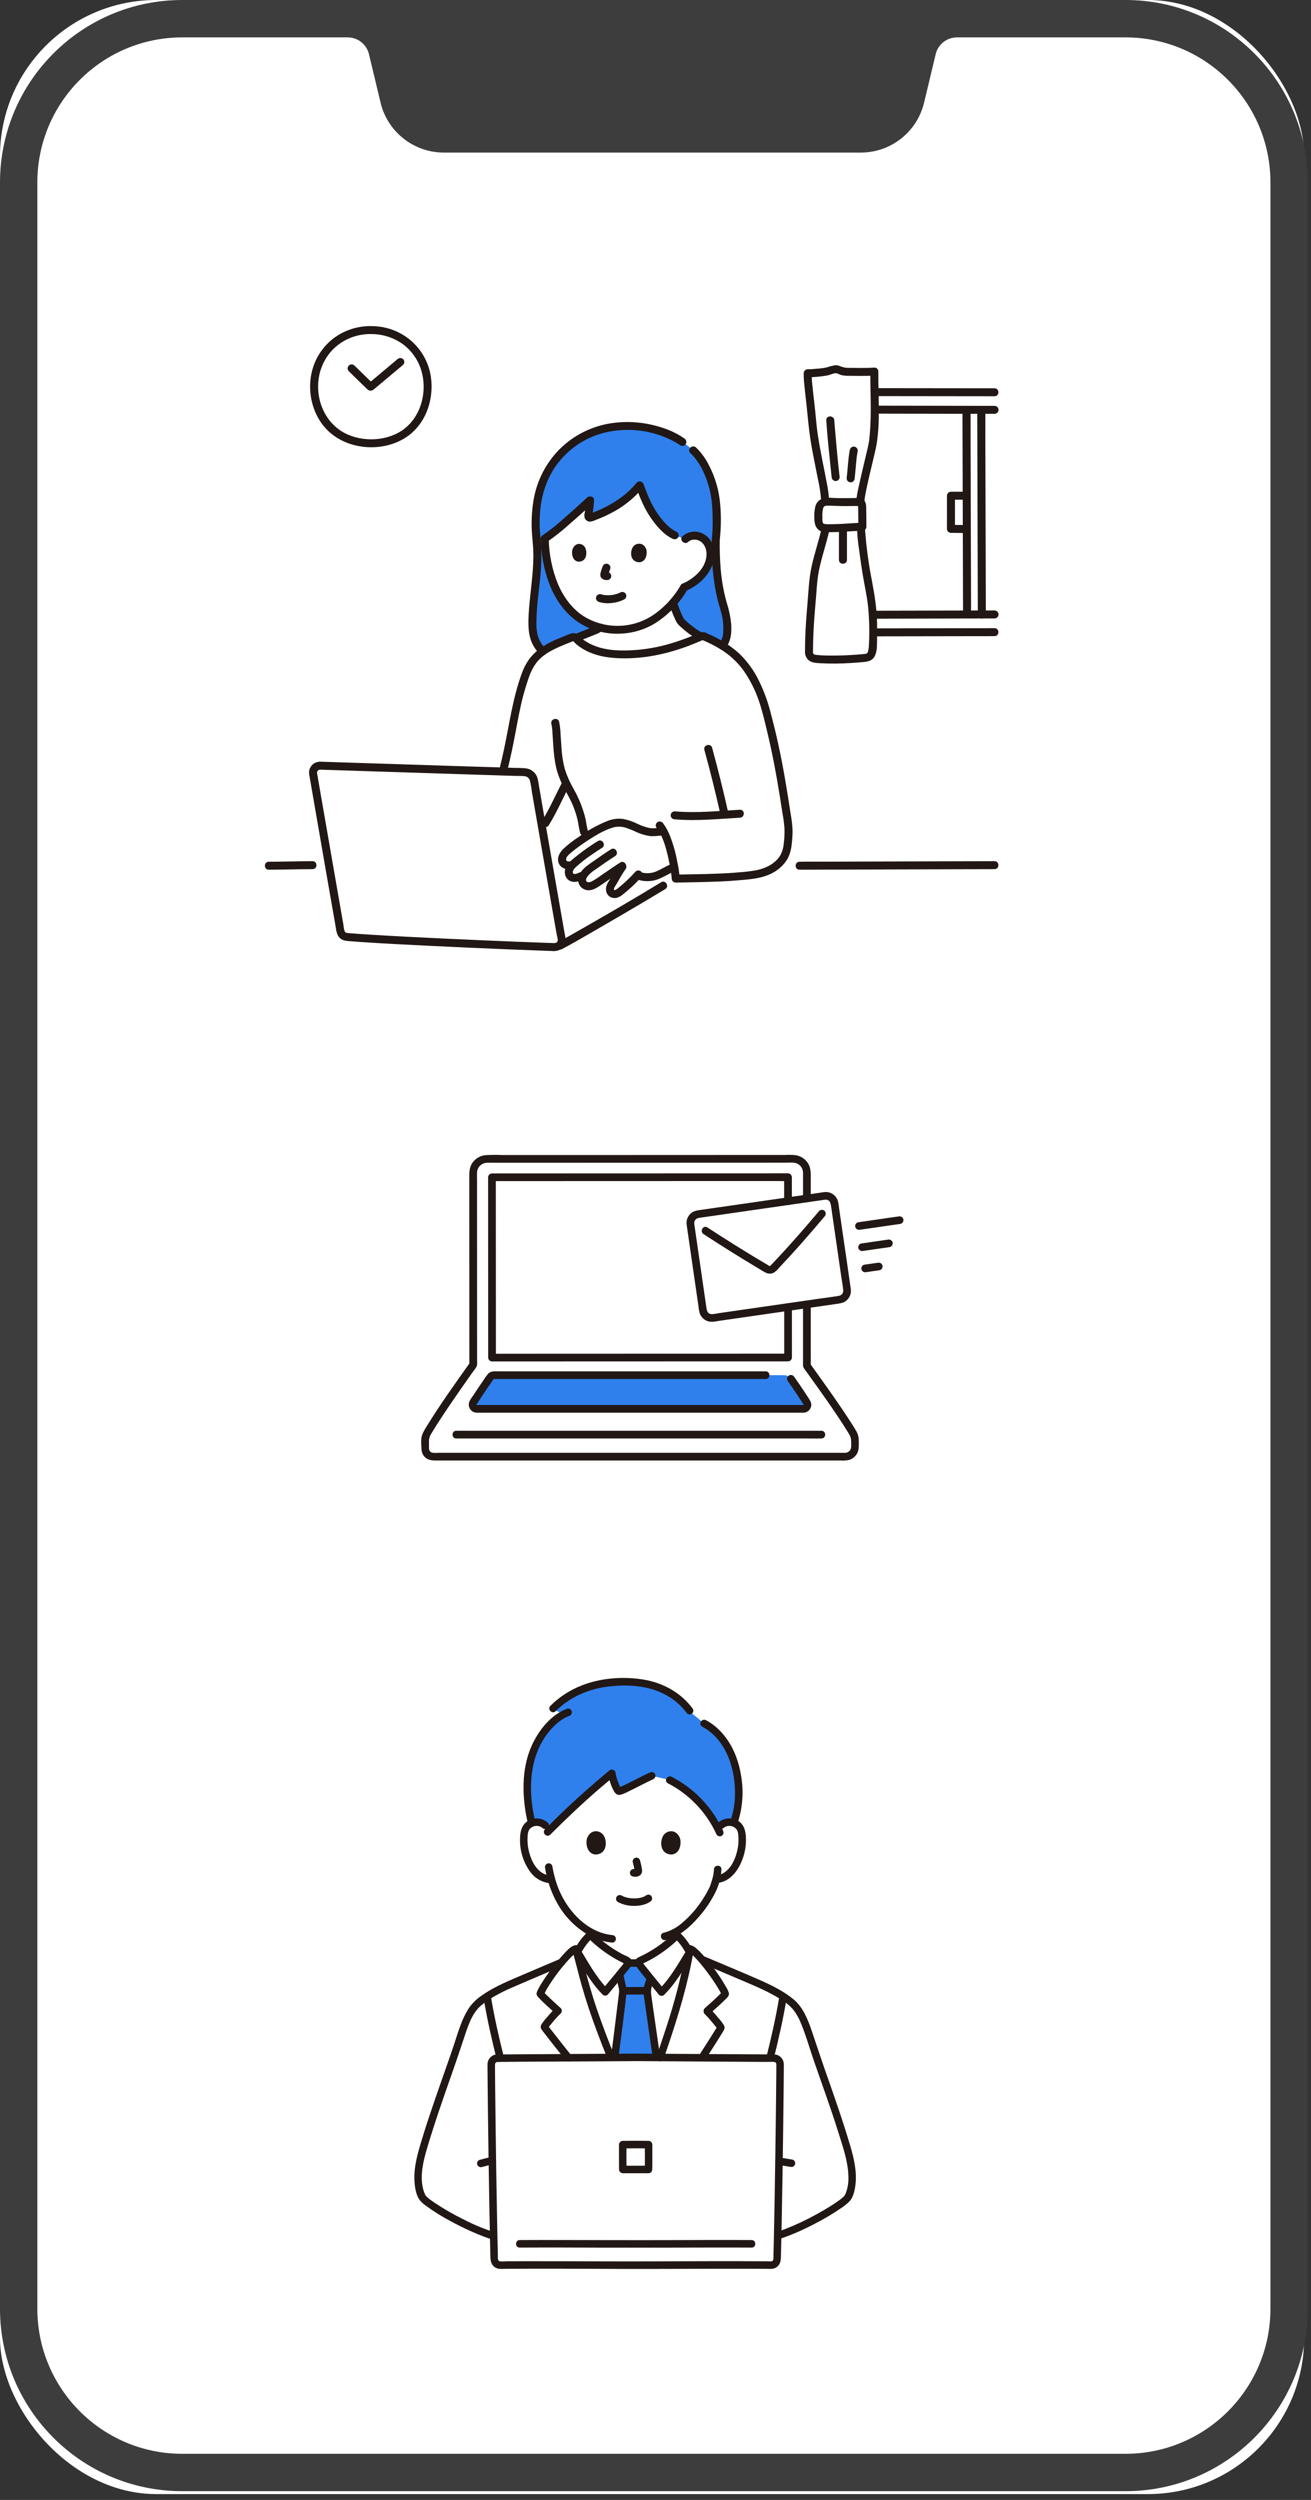 <svg width="193" height="368" viewBox="0 0 193 368" fill="none" xmlns="http://www.w3.org/2000/svg"><rect x="0" y="0" width="193" height="368" fill="#333333" stroke="none"/><rect width="191.991" height="367.142" rx="23" fill="white"/><path d="M165.691 0H26.834C12.014 0 0 12.027 0 26.863V339.851C0 354.687 12.014 366.715 26.834 366.715H165.691C180.51 366.715 192.525 354.687 192.525 339.851V26.863C192.525 12.027 180.511 0 165.691 0ZM187.028 339.851C187.028 351.648 177.475 361.211 165.691 361.211H26.834C15.05 361.211 5.498 351.648 5.498 339.851V26.863C5.498 15.067 15.05 5.504 26.834 5.504H51.188C52.677 5.504 53.972 6.526 54.319 7.976L56.022 15.103C57.053 19.416 60.905 22.459 65.335 22.459H126.729C131.16 22.459 135.012 19.416 136.043 15.103L137.747 7.976C138.093 6.527 139.388 5.504 140.877 5.504H165.692C177.475 5.504 187.028 15.068 187.028 26.864V339.851Z" fill="#3D3D3D"/><g clip-path="url(#clip0_226_536)"><path d="M106.122 268.698C106.331 268.515 106.578 268.38 106.844 268.302C107.11 268.224 107.39 268.204 107.664 268.245C107.934 268.283 108.191 268.381 108.418 268.532C108.644 268.684 108.834 268.884 108.974 269.119C109.135 269.443 109.227 269.797 109.243 270.159C109.361 271.575 109.089 272.996 108.457 274.267C108.159 274.91 107.727 275.48 107.189 275.939C106.753 276.295 106.233 276.531 105.679 276.624L105.422 276.663C105.296 277.13 105.157 277.523 105.088 277.732C104.631 278.979 101.995 283.408 98.729 284.763C98.754 285.624 98.841 286.481 98.988 287.33C99.141 288.227 99.088 289.027 100.326 289.482C100.408 289.512 101.096 289.788 101.281 289.871C101.281 289.871 102.053 296.072 93.272 296.072C84.491 296.072 85.245 289.733 85.245 289.733C85.397 289.669 85.912 289.455 85.994 289.425C87.235 288.98 87.189 288.178 87.35 287.283C87.503 286.442 87.596 285.591 87.628 284.736C86.189 284.089 84.869 283.018 83.692 281.602C82.525 280.163 81.673 278.492 81.193 276.699C80.886 276.653 80.701 276.624 80.701 276.624C80.146 276.531 79.626 276.295 79.189 275.939C78.652 275.48 78.22 274.91 77.922 274.267C77.29 272.996 77.018 271.575 77.135 270.159C77.151 269.797 77.243 269.443 77.404 269.12C77.544 268.885 77.734 268.685 77.96 268.533C78.187 268.382 78.445 268.284 78.714 268.245C78.988 268.205 79.268 268.225 79.534 268.303C79.8 268.381 80.047 268.516 80.256 268.699C80.256 268.699 79.181 256.665 92.25 256.665C106.749 256.665 106.122 268.698 106.122 268.698Z" fill="white"/><path d="M93.95 288.975L92.477 288.972C92.496 288.918 92.498 288.86 92.483 288.805C92.448 288.688 92.325 288.626 92.215 288.574C90.23 287.645 88.425 286.37 86.883 284.808C86.078 285.577 85.417 286.484 84.931 287.488C85.419 289.292 86.199 292.583 87.324 295.865C89.344 301.756 92.117 308.332 93.611 311.608L93.779 311.875C95.571 307.586 97.949 300.934 99.598 295.452C100.382 292.799 101.024 290.105 101.52 287.383C101.053 286.442 100.429 285.589 99.675 284.861C98.121 286.411 96.306 287.672 94.314 288.585C94.203 288.635 94.079 288.696 94.043 288.812C94.029 288.865 94.03 288.922 94.048 288.974L93.95 288.975Z" fill="white"/><path d="M95.691 329.459H73.899C69.913 328.677 62.739 324.519 62.153 323.425C61.22 321.683 61.492 318.98 62.173 316.654C63.993 310.432 65.171 307.588 67.26 301.443C67.939 299.448 68.688 296.488 70.221 295.011C71.237 294.033 73.317 292.875 74.618 292.308C78.437 290.645 81.57 289.346 85.028 287.856C85.519 289.714 86.27 292.794 87.323 295.866C89.343 301.757 92.116 308.333 93.61 311.609L93.763 311.914C95.555 307.626 97.943 300.951 99.597 295.453C100.355 292.892 100.979 290.292 101.468 287.665L101.782 287.773C105.316 289.298 108.705 290.666 112.383 292.308C113.679 292.887 115.764 294.033 116.78 295.011C118.314 296.488 119.063 299.448 119.741 301.443C121.83 307.588 123.008 310.432 124.829 316.654C125.509 318.98 125.782 321.683 124.848 323.425C124.262 324.519 117.087 328.677 113.102 329.459H95.691Z" fill="white"/><path d="M93.58 302.85C84.901 302.913 76.263 302.964 73.196 302.974C73.08 302.975 72.966 302.998 72.859 303.043C72.752 303.088 72.655 303.154 72.573 303.236C72.492 303.319 72.427 303.417 72.383 303.525C72.339 303.633 72.317 303.748 72.317 303.865C72.335 308.873 72.575 326.205 72.758 332.575C72.765 332.809 72.863 333.03 73.032 333.192C73.2 333.353 73.424 333.441 73.657 333.437C76.428 333.394 85.013 333.42 93.58 333.45C102.148 333.42 110.733 333.394 113.504 333.437C113.737 333.441 113.961 333.353 114.129 333.192C114.298 333.03 114.396 332.809 114.402 332.575C114.586 326.205 114.826 308.873 114.844 303.865C114.844 303.748 114.822 303.633 114.778 303.525C114.734 303.417 114.669 303.319 114.588 303.236C114.506 303.154 114.409 303.088 114.302 303.043C114.195 302.998 114.08 302.975 113.964 302.974C110.899 302.964 102.261 302.913 93.58 302.85Z" fill="white"/><path d="M89.097 293.214C87.387 291.493 86.271 289.411 85.011 287.332C85.486 286.389 86.12 285.535 86.884 284.809C88.425 286.371 90.231 287.646 92.215 288.575C92.326 288.626 92.449 288.688 92.484 288.806C92.501 288.912 92.478 289.02 92.421 289.11C92.26 289.441 89.993 292.115 89.097 293.214Z" fill="white"/><path d="M97.395 293.249C99.118 291.54 100.251 289.468 101.528 287.399C101.06 286.452 100.433 285.594 99.675 284.862C98.121 286.411 96.306 287.672 94.314 288.585C94.203 288.635 94.079 288.696 94.043 288.812C94.025 288.918 94.047 289.026 94.104 289.116C94.262 289.451 96.509 292.143 97.395 293.249Z" fill="white"/><path d="M93.784 311.802C92.291 308.525 89.343 301.758 87.323 295.866C86.062 292.187 85.235 288.497 84.767 286.902C83.876 286.973 80.144 291.89 79.533 293.465C79.492 293.569 81.338 295.256 82.154 295.997C81.736 296.358 80.167 298.19 80.139 298.374C80.117 298.515 89.847 310.592 92.631 314.182" fill="white"/><path d="M91.885 317.341C92.01 316.475 92.206 315.622 92.471 314.789C94.219 311.301 97.498 302.43 99.597 295.453C100.427 292.644 101.097 289.79 101.604 286.904C102.517 287.027 106.178 291.933 106.773 293.507C106.814 293.614 104.893 295.339 104.093 296.054C104.441 296.324 106.101 298.289 106.129 298.478C106.149 298.62 98.826 309.969 94.936 315.809" fill="white"/><path d="M93.58 302.85C84.901 302.913 76.263 302.964 73.196 302.974C73.08 302.975 72.966 302.998 72.859 303.043C72.752 303.088 72.655 303.154 72.573 303.236C72.492 303.319 72.427 303.417 72.383 303.525C72.339 303.633 72.317 303.748 72.317 303.865C72.335 308.873 72.575 326.205 72.758 332.575C72.765 332.809 72.863 333.03 73.032 333.192C73.2 333.353 73.424 333.441 73.657 333.437C76.428 333.394 85.013 333.42 93.58 333.45C102.148 333.42 110.733 333.394 113.504 333.437C113.737 333.441 113.961 333.353 114.129 333.192C114.298 333.03 114.396 332.809 114.402 332.575C114.586 326.205 114.826 308.873 114.844 303.865C114.844 303.748 114.822 303.633 114.778 303.525C114.734 303.417 114.669 303.319 114.588 303.236C114.506 303.154 114.409 303.088 114.302 303.043C114.195 302.998 114.08 302.975 113.964 302.974C110.899 302.964 102.261 302.913 93.58 302.85Z" fill="white"/><path d="M103.412 265.799C102.061 264.247 100.427 262.968 98.599 262.031L95.949 261.4C94.306 262.156 91.334 263.787 91.075 263.675C90.897 263.599 90.573 262.848 90.342 262.131C90.217 261.774 90.129 261.405 90.077 261.03C86.813 263.715 83.69 266.568 80.72 269.578C80.611 268.656 79.611 268.11 78.713 268.244C78.561 268.267 78.412 268.309 78.27 268.369C77.273 264.226 77.521 260.718 78.355 258.256C79.112 256.023 80.821 253.479 82.978 252.353C82.248 252.005 81.413 251.604 81.413 251.604C84.656 248.323 88.922 247.572 92.626 247.686C96.579 247.807 99.668 249.371 101.521 251.923L103.652 253.696C105.398 254.605 107.037 256.478 107.888 258.868C109.099 262.27 108.958 265.855 108 268.326C107.891 268.288 107.778 268.26 107.664 268.243C106.87 268.124 105.996 268.537 105.734 269.274C105.113 268.02 104.333 266.851 103.412 265.799Z" fill="#2F80ED"/><path d="M91.591 292.383C91.658 292.612 91.696 292.85 91.703 293.089C91.701 293.253 91.051 298.456 90.496 302.872C91.517 302.865 92.549 302.858 93.581 302.85C94.605 302.857 95.629 302.865 96.644 302.872C96.021 298.554 95.267 293.428 95.271 293.182C95.301 292.753 95.395 292.331 95.55 291.931C95.609 291.752 95.682 291.435 95.736 291.212C95.272 290.642 94.824 290.087 94.514 289.687C94.365 289.506 94.228 289.316 94.104 289.117C94.081 289.071 94.062 289.024 94.048 288.975L92.478 288.972C92.462 289.019 92.444 289.064 92.421 289.108C92.042 289.648 91.636 290.168 91.203 290.665C91.295 291.127 91.41 291.605 91.514 292.064C91.539 292.17 91.565 292.277 91.591 292.383Z" fill="#2F80ED"/><path d="M103.152 288.957C105.261 289.853 107.377 290.731 109.482 291.638C111.333 292.434 113.195 293.209 114.903 294.293C115.603 294.697 116.233 295.212 116.77 295.817C117.272 296.474 117.676 297.203 117.968 297.978C118.689 299.736 119.202 301.586 119.824 303.381C121.057 306.943 122.356 310.481 123.476 314.081C124.102 316.09 124.827 318.134 124.892 320.259C124.95 321.143 124.82 322.03 124.511 322.859C124.462 322.977 124.376 323.09 124.334 323.208C124.304 323.292 124.42 323.122 124.345 323.194C124.314 323.224 124.287 323.26 124.257 323.291C124.117 323.433 123.968 323.566 123.811 323.688C123.788 323.708 123.763 323.727 123.739 323.746C123.673 323.798 123.805 323.696 123.736 323.748C123.689 323.784 123.641 323.82 123.594 323.855C123.468 323.947 123.34 324.04 123.211 324.129C122.932 324.323 122.648 324.509 122.361 324.691C121.69 325.116 121.002 325.516 120.306 325.899C118.788 326.748 117.214 327.491 115.594 328.124C115.21 328.271 114.823 328.408 114.431 328.534C113.758 328.752 114.046 329.822 114.724 329.603C116.433 329.03 118.093 328.32 119.688 327.479C121.126 326.762 122.513 325.946 123.838 325.036C124.277 324.751 124.686 324.421 125.057 324.052C125.53 323.544 125.741 322.796 125.861 322.128C126.248 319.999 125.759 317.849 125.154 315.812C124.039 312.054 122.735 308.364 121.437 304.667C120.771 302.768 120.156 300.851 119.501 298.947C118.919 297.255 118.215 295.451 116.793 294.289C115.311 293.075 113.569 292.228 111.828 291.461C109.651 290.501 107.456 289.582 105.263 288.658C104.744 288.439 104.226 288.22 103.707 288C103.58 287.931 103.431 287.913 103.291 287.95C103.151 287.987 103.03 288.076 102.953 288.199C102.88 288.326 102.86 288.477 102.897 288.619C102.934 288.761 103.025 288.882 103.151 288.957L103.152 288.957Z" fill="#211715"/><path d="M114.71 294.019C114.225 296.959 113.555 299.881 112.837 302.77C112.665 303.463 113.728 303.757 113.901 303.065C114.618 300.175 115.289 297.253 115.774 294.314C115.808 294.172 115.787 294.023 115.716 293.896C115.644 293.769 115.527 293.675 115.389 293.632C115.248 293.594 115.097 293.613 114.97 293.686C114.844 293.758 114.75 293.878 114.71 294.019Z" fill="#211715"/><path d="M82.323 288.417C80.276 289.288 78.226 290.153 76.182 291.032C74.351 291.82 72.529 292.604 70.893 293.765C70.16 294.26 69.525 294.887 69.019 295.615C68.517 296.403 68.106 297.247 67.795 298.129C67.47 298.983 67.2 299.855 66.919 300.723C66.59 301.739 66.234 302.746 65.883 303.753C64.604 307.423 63.282 311.074 62.152 314.794C61.522 316.867 60.871 318.991 61.023 321.187C61.082 322.039 61.237 323.024 61.709 323.757C61.986 324.127 62.325 324.447 62.709 324.703C63.899 325.576 65.154 326.355 66.464 327.031C68.047 327.899 69.689 328.654 71.377 329.292C71.75 329.43 72.127 329.558 72.508 329.676C73.188 329.884 73.479 328.816 72.801 328.607C71.201 328.092 69.647 327.443 68.155 326.667C66.73 325.963 65.351 325.168 64.025 324.289C63.788 324.129 63.553 323.965 63.324 323.792C63.298 323.772 63.272 323.752 63.246 323.733C63.179 323.681 63.31 323.784 63.246 323.733C63.206 323.7 63.165 323.668 63.125 323.635C63.038 323.564 62.953 323.491 62.872 323.415C62.813 323.359 62.756 323.302 62.7 323.243C62.676 323.217 62.655 323.186 62.63 323.161C62.687 323.218 62.687 323.255 62.65 323.18C62.48 322.846 62.35 322.493 62.264 322.128C61.808 320.168 62.322 318.093 62.879 316.212C63.963 312.553 65.222 308.958 66.487 305.36C67.145 303.49 67.777 301.613 68.399 299.731C68.913 298.174 69.489 296.416 70.738 295.287C71.405 294.717 72.13 294.219 72.901 293.803C73.683 293.359 74.489 292.959 75.315 292.605C77.339 291.727 79.37 290.864 81.401 290.002C81.894 289.793 82.386 289.583 82.879 289.373C83.005 289.299 83.096 289.177 83.133 289.035C83.17 288.893 83.15 288.742 83.077 288.615C83.001 288.491 82.88 288.402 82.739 288.365C82.599 288.328 82.45 288.346 82.323 288.417Z" fill="#211715"/><path d="M71.228 294.314C71.715 297.265 72.39 300.199 73.11 303.101C73.282 303.794 74.346 303.5 74.174 302.807C73.453 299.905 72.779 296.971 72.291 294.019C72.252 293.878 72.158 293.759 72.032 293.686C71.905 293.614 71.755 293.594 71.614 293.632C71.475 293.674 71.357 293.768 71.285 293.895C71.214 294.022 71.194 294.172 71.229 294.314H71.228Z" fill="#211715"/><path d="M81.748 295.618C81.352 295.999 80.981 296.403 80.636 296.831C80.277 297.203 79.958 297.611 79.682 298.048C79.459 298.461 79.723 298.757 79.959 299.069C80.355 299.59 80.76 300.104 81.165 300.618C81.868 301.511 82.574 302.402 83.282 303.291C83.386 303.394 83.526 303.451 83.672 303.451C83.818 303.451 83.958 303.394 84.062 303.291C84.162 303.185 84.218 303.045 84.218 302.899C84.218 302.753 84.162 302.613 84.062 302.507C83.051 301.237 82.039 299.97 81.047 298.687C81.029 298.663 80.952 298.562 81.008 298.636L80.912 298.509C80.86 298.44 80.808 298.373 80.757 298.304C80.726 298.261 80.697 298.215 80.663 298.173C80.652 298.16 80.645 298.141 80.633 298.128C80.629 298.124 80.628 298.118 80.624 298.114L80.62 298.107C80.664 298.174 80.689 298.251 80.695 298.331C80.701 298.411 80.686 298.491 80.651 298.563C80.677 298.592 80.602 298.636 80.657 298.569C80.678 298.543 80.695 298.51 80.714 298.482C80.734 298.454 80.76 298.421 80.781 298.39C80.798 298.367 80.816 298.344 80.834 298.321C80.8 298.365 80.806 298.356 80.837 298.317C81.011 298.097 81.19 297.88 81.373 297.665C81.731 297.22 82.116 296.799 82.528 296.403C83.056 295.923 82.273 295.142 81.748 295.619V295.618Z" fill="#211715"/><path d="M84.787 286.347C84.156 286.367 83.609 286.992 83.203 287.412C82.52 288.14 81.879 288.907 81.284 289.709C80.69 290.48 80.136 291.281 79.624 292.109C79.438 292.405 79.271 292.712 79.123 293.029C79.014 293.271 78.916 293.503 79.059 293.758C79.132 293.878 79.22 293.988 79.32 294.086C80.075 294.898 80.928 295.628 81.747 296.372C82.273 296.851 83.055 296.069 82.526 295.589C81.814 294.941 81.097 294.294 80.41 293.618C80.295 293.506 80.18 293.393 80.072 293.274C80.038 293.236 80.007 293.193 79.971 293.159C80.074 293.26 80.04 293.256 80.015 293.21C80.058 293.268 80.086 293.336 80.094 293.408C80.102 293.48 80.091 293.553 80.061 293.619C80.041 293.665 80.04 293.666 80.059 293.623C80.23 293.363 80.347 293.052 80.507 292.783C81.425 291.251 82.495 289.815 83.7 288.498C83.962 288.203 84.242 287.925 84.538 287.665C84.558 287.648 84.578 287.631 84.598 287.614C84.717 287.512 84.556 287.64 84.629 287.589C84.674 287.557 84.722 287.522 84.771 287.493C84.803 287.473 84.957 287.41 84.852 287.444C84.751 287.477 84.825 287.456 84.846 287.45C84.96 287.419 84.708 287.459 84.786 287.457C85.494 287.435 85.497 286.325 84.786 286.349L84.787 286.347Z" fill="#211715"/><path d="M103.76 296.491C104.098 296.819 104.416 297.168 104.713 297.534C104.893 297.746 105.071 297.961 105.246 298.178C105.361 298.311 105.467 298.452 105.565 298.599C105.63 298.696 105.624 298.769 105.595 298.615C105.571 298.485 105.587 298.35 105.641 298.23C105.631 298.244 105.623 298.26 105.616 298.276C105.544 298.394 105.477 298.516 105.404 298.634C105.119 299.103 104.826 299.566 104.533 300.029C104.002 300.868 103.468 301.705 102.931 302.54C102.545 303.14 103.499 303.697 103.883 303.099C104.719 301.797 105.563 300.498 106.368 299.176C106.56 298.859 106.79 298.547 106.595 298.167C106.347 297.757 106.056 297.376 105.727 297.028C105.36 296.562 104.964 296.121 104.54 295.707C104.018 295.225 103.236 296.007 103.76 296.49L103.76 296.491Z" fill="#211715"/><path d="M101.571 287.456C101.598 287.456 101.4 287.422 101.54 287.46C101.43 287.43 101.464 287.417 101.549 287.472C101.591 287.499 101.632 287.526 101.673 287.553C101.692 287.565 101.709 287.579 101.727 287.592C101.591 287.495 101.73 287.595 101.756 287.618C102.003 287.833 102.238 288.061 102.459 288.303C103.048 288.945 103.601 289.618 104.118 290.32C104.66 291.046 105.181 291.791 105.653 292.565C105.834 292.861 106.01 293.161 106.16 293.474C106.184 293.539 106.213 293.602 106.247 293.663C106.224 293.63 106.234 293.56 106.23 293.624C106.226 293.684 106.355 293.112 106.274 293.278C106.33 293.164 106.327 293.211 106.256 293.289C106.2 293.351 106.141 293.411 106.081 293.47C105.339 294.215 104.542 294.91 103.76 295.611C103.228 296.086 104.01 296.867 104.539 296.394C105.305 295.71 106.078 295.03 106.807 294.307C107.075 294.042 107.412 293.75 107.293 293.33C107.174 292.993 107.016 292.672 106.823 292.373C105.838 290.675 104.674 289.088 103.351 287.641C103.082 287.335 102.79 287.05 102.478 286.787C102.232 286.545 101.913 286.391 101.571 286.348C100.861 286.321 100.862 287.429 101.571 287.457L101.571 287.456Z" fill="#211715"/><path d="M72.345 317.53C71.765 317.609 71.203 317.802 70.634 317.937C70.494 317.977 70.375 318.071 70.303 318.199C70.231 318.326 70.212 318.477 70.249 318.619C70.291 318.759 70.385 318.877 70.511 318.949C70.637 319.021 70.787 319.042 70.927 319.006C71.496 318.87 72.058 318.677 72.638 318.599C72.777 318.561 72.895 318.469 72.968 318.345C73.004 318.282 73.028 318.213 73.038 318.14C73.048 318.068 73.044 317.995 73.025 317.925C73.007 317.854 72.975 317.788 72.931 317.73C72.887 317.672 72.833 317.623 72.77 317.587L72.638 317.531C72.542 317.504 72.441 317.504 72.345 317.531V317.53Z" fill="#211715"/><path d="M114.721 318.72C114.819 318.73 114.917 318.742 115.015 318.755L114.868 318.735C115.37 318.803 115.868 318.896 116.368 318.973C116.512 319.007 116.663 318.987 116.793 318.917C116.919 318.843 117.011 318.721 117.048 318.579C117.085 318.437 117.065 318.286 116.991 318.159C116.956 318.096 116.909 318.042 116.852 317.998C116.795 317.954 116.73 317.923 116.661 317.905C116.015 317.808 115.372 317.675 114.721 317.613C114.575 317.613 114.434 317.671 114.33 317.774C114.227 317.878 114.169 318.019 114.169 318.166C114.169 318.313 114.227 318.454 114.33 318.558C114.438 318.656 114.576 318.713 114.721 318.72V318.72Z" fill="#211715"/><path d="M91.738 293.617C92.915 293.621 94.093 293.6 95.27 293.604C95.417 293.604 95.557 293.546 95.66 293.442C95.764 293.338 95.822 293.197 95.822 293.05C95.822 292.903 95.764 292.762 95.66 292.658C95.557 292.554 95.417 292.496 95.27 292.496C94.093 292.492 92.915 292.513 91.738 292.508C91.592 292.508 91.451 292.567 91.348 292.671C91.245 292.775 91.186 292.916 91.186 293.063C91.186 293.209 91.245 293.35 91.348 293.454C91.451 293.558 91.592 293.617 91.738 293.617Z" fill="#211715"/><path d="M94.124 288.421L92.372 288.417C92.225 288.417 92.085 288.476 91.982 288.58C91.878 288.684 91.82 288.825 91.82 288.972C91.82 289.119 91.878 289.26 91.982 289.363C92.085 289.467 92.225 289.526 92.372 289.526L94.124 289.529C94.271 289.529 94.411 289.471 94.514 289.367C94.618 289.263 94.676 289.122 94.676 288.975C94.676 288.828 94.618 288.687 94.514 288.583C94.411 288.48 94.271 288.421 94.124 288.421Z" fill="#211715"/><path d="M97.157 302.597C96.886 300.724 96.615 298.851 96.344 296.977C96.236 296.233 96.13 295.488 96.025 294.743C95.986 294.467 95.948 294.191 95.91 293.915C95.906 293.887 95.88 293.686 95.899 293.832C95.893 293.791 95.888 293.75 95.882 293.709C95.871 293.619 95.86 293.529 95.848 293.439C95.765 292.748 96.093 292.095 96.273 291.441C96.462 290.752 95.398 290.459 95.209 291.146C95.018 291.84 94.655 292.579 94.731 293.317C94.777 293.759 94.845 294.199 94.906 294.64C95.133 296.277 95.372 297.914 95.61 299.55C95.771 300.664 95.932 301.779 96.093 302.893C96.133 303.034 96.227 303.154 96.353 303.226C96.48 303.299 96.631 303.318 96.772 303.28C96.911 303.238 97.028 303.143 97.1 303.016C97.171 302.889 97.192 302.74 97.157 302.598V302.597Z" fill="#211715"/><path d="M90.683 290.813C90.784 291.335 90.898 291.854 91.021 292.371C91.103 292.629 91.145 292.898 91.145 293.169C91.115 293.555 91.055 293.942 91.009 294.327C90.805 296.007 90.597 297.686 90.384 299.365C90.24 300.516 90.096 301.667 89.951 302.818C89.952 302.964 90.01 303.105 90.114 303.209C90.217 303.312 90.356 303.371 90.502 303.372C90.648 303.368 90.786 303.309 90.889 303.206C90.991 303.102 91.05 302.963 91.054 302.818C91.456 299.619 91.912 296.422 92.243 293.214C92.26 292.918 92.227 292.621 92.147 292.336C92.006 291.732 91.864 291.129 91.746 290.519C91.707 290.379 91.613 290.259 91.486 290.187C91.359 290.114 91.209 290.095 91.068 290.132C90.929 290.174 90.811 290.268 90.739 290.395C90.668 290.522 90.647 290.672 90.683 290.814V290.813Z" fill="#211715"/><path d="M89.487 292.822C87.83 291.141 86.701 289.059 85.487 287.052V287.611C85.943 286.712 86.547 285.897 87.274 285.201H86.494C87.331 286.05 88.246 286.817 89.227 287.493C89.691 287.816 90.168 288.117 90.66 288.397C90.912 288.54 91.168 288.677 91.427 288.808C91.54 288.865 91.653 288.92 91.767 288.974C91.835 289.007 91.902 289.038 91.97 289.07C91.993 289.08 92.015 289.091 92.036 289.104C92.09 289.135 92.08 289.129 92.008 289.085L91.932 288.805C91.94 288.867 91.87 288.948 91.822 289.015C91.802 289.043 91.781 289.071 91.76 289.099C91.75 289.112 91.683 289.201 91.73 289.138C91.778 289.076 91.688 289.193 91.677 289.206L91.601 289.303C91.295 289.691 90.981 290.073 90.667 290.455C90.015 291.245 89.354 292.028 88.707 292.822C88.607 292.928 88.552 293.068 88.552 293.214C88.552 293.36 88.607 293.5 88.707 293.606C88.811 293.709 88.951 293.767 89.097 293.767C89.243 293.767 89.383 293.709 89.487 293.606C90.419 292.463 91.381 291.343 92.299 290.19C92.644 289.756 93.273 289.134 92.96 288.525C92.725 288.07 92.069 287.902 91.643 287.674C91.149 287.412 90.668 287.125 90.2 286.818C89.142 286.125 88.161 285.32 87.274 284.417C87.169 284.315 87.029 284.259 86.884 284.259C86.738 284.259 86.599 284.315 86.494 284.417C85.834 285.042 85.268 285.76 84.813 286.549C84.675 286.746 84.563 286.959 84.479 287.184C84.398 287.479 84.605 287.726 84.746 287.962C84.982 288.355 85.215 288.75 85.451 289.143C86.4 290.726 87.407 292.287 88.707 293.605C89.207 294.114 89.987 293.33 89.487 292.822Z" fill="#211715"/><path d="M97.785 293.641C99.095 292.333 100.114 290.779 101.076 289.204C101.314 288.813 101.551 288.419 101.79 288.029C101.933 287.793 102.141 287.548 102.06 287.252C101.982 287.042 101.879 286.843 101.754 286.657C101.301 285.849 100.732 285.112 100.065 284.47C99.96 284.369 99.821 284.312 99.675 284.312C99.53 284.312 99.39 284.369 99.285 284.47C98.486 285.272 97.612 285.993 96.675 286.625C96.221 286.932 95.755 287.218 95.275 287.484C95.036 287.617 94.793 287.744 94.547 287.865C94.316 287.962 94.091 288.073 93.874 288.197C93.085 288.716 93.677 289.5 94.078 290.021C94.526 290.602 94.991 291.169 95.454 291.737C95.972 292.372 96.493 293.003 97.006 293.642C97.11 293.745 97.25 293.803 97.396 293.803C97.542 293.803 97.682 293.745 97.785 293.642C97.886 293.536 97.942 293.396 97.942 293.25C97.942 293.104 97.886 292.964 97.785 292.858C97.144 292.059 96.49 291.271 95.844 290.475C95.538 290.097 95.235 289.718 94.935 289.336C94.909 289.303 94.866 289.247 94.915 289.312L94.834 289.205C94.79 289.146 94.745 289.086 94.702 289.025C94.651 288.955 94.587 288.877 94.595 288.814L94.52 289.094C94.494 289.145 94.428 289.14 94.525 289.096C94.591 289.067 94.655 289.036 94.72 289.006C94.835 288.953 94.948 288.9 95.061 288.845C95.322 288.717 95.579 288.583 95.832 288.442C96.34 288.161 96.834 287.855 97.315 287.527C98.3 286.858 99.221 286.098 100.065 285.256H99.285C100.007 285.957 100.604 286.777 101.052 287.68V287.121C99.823 289.117 98.676 291.19 97.006 292.858C96.502 293.361 97.281 294.145 97.785 293.641Z" fill="#211715"/><path d="M84.234 287.049C84.729 288.74 85.124 290.459 85.601 292.155C86.25 294.467 87.019 296.736 87.858 298.985C88.334 300.263 88.827 301.534 89.337 302.798C89.379 302.938 89.473 303.055 89.599 303.127C89.725 303.199 89.874 303.22 90.015 303.185C90.156 303.145 90.275 303.052 90.347 302.924C90.419 302.796 90.438 302.645 90.4 302.504C89.508 300.278 88.651 298.038 87.873 295.769C87.133 293.615 86.527 291.419 85.953 289.216C85.739 288.394 85.537 287.569 85.298 286.754C85.099 286.071 84.035 286.362 84.235 287.049H84.234Z" fill="#211715"/><path d="M101.074 286.754C100.338 290.767 99.323 294.723 98.036 298.592C97.587 299.977 97.123 301.356 96.644 302.73C96.605 302.872 96.624 303.024 96.696 303.151C96.768 303.279 96.888 303.373 97.029 303.412C97.17 303.451 97.32 303.432 97.448 303.36C97.575 303.287 97.668 303.167 97.707 303.025C99.302 298.441 100.788 293.82 101.756 289.056C101.892 288.388 102.019 287.718 102.137 287.047C102.172 286.905 102.151 286.756 102.08 286.629C102.008 286.502 101.891 286.408 101.752 286.365C101.611 286.327 101.461 286.347 101.334 286.419C101.207 286.492 101.114 286.611 101.074 286.752V286.754Z" fill="#211715"/><path d="M93.58 302.296C87.51 302.34 81.44 302.378 75.37 302.411L74.002 302.418C73.578 302.42 73.089 302.363 72.689 302.519C72.4 302.637 72.155 302.844 71.989 303.11C71.823 303.376 71.745 303.688 71.766 304.001C71.767 304.298 71.769 304.595 71.771 304.892C71.782 306.609 71.799 308.325 71.822 310.041C71.876 314.63 71.942 319.218 72.022 323.806C72.057 325.861 72.097 327.916 72.141 329.971C72.159 330.752 72.178 331.534 72.199 332.316C72.219 333.005 72.439 333.624 73.132 333.894C73.519 334.044 73.972 333.986 74.381 333.983C79.944 333.932 85.509 333.977 91.072 333.996C97.397 334.017 103.722 333.959 110.048 333.97C110.99 333.972 111.931 333.974 112.873 333.984C113.331 333.988 113.813 334.043 114.227 333.804C114.81 333.466 114.944 332.897 114.962 332.271C115.01 330.506 115.046 328.74 115.08 326.975C115.169 322.374 115.242 317.772 115.299 313.17C115.326 311.15 115.349 309.131 115.37 307.111C115.377 306.343 115.384 305.575 115.389 304.807C115.391 304.516 115.396 304.224 115.394 303.932C115.404 303.605 115.304 303.283 115.112 303.019C114.92 302.754 114.646 302.561 114.333 302.47C113.919 302.399 113.498 302.381 113.08 302.417C112.617 302.415 112.154 302.413 111.692 302.41C110.502 302.405 109.311 302.398 108.121 302.391C104.979 302.373 101.836 302.353 98.694 302.332C96.989 302.32 95.284 302.308 93.58 302.296C92.87 302.291 92.87 303.399 93.58 303.404C99.562 303.448 105.544 303.486 111.526 303.518C111.973 303.52 112.419 303.522 112.866 303.524C113.227 303.526 113.604 303.496 113.964 303.529C114.329 303.562 114.292 303.907 114.29 304.198C114.289 304.502 114.287 304.806 114.285 305.109C114.272 306.82 114.255 308.53 114.233 310.241C114.18 314.714 114.115 319.187 114.038 323.66C114.003 325.677 113.964 327.694 113.921 329.711C113.904 330.505 113.885 331.298 113.864 332.091C113.857 332.355 113.933 332.811 113.584 332.881C113.423 332.896 113.262 332.895 113.101 332.878C112.911 332.876 112.721 332.874 112.53 332.873C107.05 332.83 101.569 332.87 96.089 332.888C89.876 332.909 83.663 332.853 77.449 332.862C76.476 332.863 75.503 332.866 74.53 332.874C74.211 332.908 73.889 332.909 73.57 332.876C73.208 332.793 73.302 332.278 73.294 331.999C73.248 330.246 73.212 328.493 73.18 326.74C73.093 322.241 73.022 317.742 72.966 313.243C72.94 311.274 72.917 309.305 72.897 307.336C72.889 306.564 72.883 305.793 72.877 305.022C72.875 304.729 72.873 304.437 72.872 304.144C72.87 303.806 72.882 303.535 73.281 303.53C78.381 303.467 83.481 303.476 88.581 303.441C90.248 303.43 91.915 303.418 93.583 303.406C94.288 303.399 94.291 302.291 93.58 302.296Z" fill="#211715"/><path d="M76.503 330.856C80.7 330.83 84.897 330.852 89.094 330.865C94.237 330.881 99.38 330.857 104.523 330.849C106.568 330.846 108.613 330.843 110.657 330.856C111.367 330.86 111.368 329.752 110.657 329.747C106.461 329.721 102.263 329.744 98.067 329.757C92.923 329.773 87.78 329.748 82.637 329.741C80.593 329.738 78.548 329.735 76.503 329.747C75.794 329.752 75.792 330.86 76.503 330.856Z" fill="#211715"/><path d="M93.579 315.131C92.945 315.137 92.311 315.145 91.677 315.146C91.532 315.148 91.393 315.207 91.29 315.31C91.187 315.414 91.128 315.553 91.126 315.7C91.123 316.368 91.123 317.037 91.123 317.705C91.123 318.097 91.123 318.49 91.128 318.882C91.129 319.024 91.128 319.165 91.134 319.306C91.13 319.388 91.144 319.47 91.174 319.546C91.204 319.623 91.25 319.692 91.308 319.749C91.367 319.806 91.436 319.851 91.513 319.879C91.59 319.907 91.671 319.919 91.753 319.914C92.892 319.914 94.032 319.906 95.171 319.911C95.367 319.94 95.567 319.916 95.75 319.842C96.016 319.686 96.024 319.403 96.028 319.132C96.033 318.764 96.034 318.397 96.035 318.029C96.037 317.253 96.036 316.477 96.033 315.7C96.03 315.554 95.972 315.415 95.869 315.311C95.766 315.208 95.627 315.149 95.481 315.146C94.847 315.146 94.213 315.137 93.579 315.131C93.433 315.131 93.293 315.19 93.189 315.294C93.086 315.398 93.028 315.538 93.028 315.685C93.028 315.832 93.086 315.973 93.189 316.077C93.293 316.181 93.433 316.24 93.579 316.24C94.213 316.246 94.847 316.254 95.481 316.255L94.93 315.7C94.934 316.921 94.951 318.143 94.921 319.363L94.996 319.084L95.472 318.809C95.263 318.79 95.047 318.803 94.838 318.803C94.418 318.803 93.999 318.807 93.579 318.807C93.17 318.807 92.76 318.803 92.35 318.803C92.131 318.803 91.905 318.789 91.687 318.809L92.163 319.084L92.238 319.363C92.208 318.143 92.224 316.921 92.229 315.7L91.678 316.255C92.312 316.255 92.946 316.246 93.579 316.24C93.726 316.24 93.866 316.181 93.969 316.077C94.073 315.973 94.131 315.832 94.131 315.685C94.131 315.538 94.073 315.398 93.969 315.294C93.866 315.19 93.726 315.131 93.579 315.131L93.579 315.131Z" fill="#211715"/><path d="M103.375 254.175C106.992 256.085 108.347 260.63 108.195 264.484C108.158 265.578 107.97 266.662 107.639 267.705C107.419 268.385 108.484 268.676 108.702 268C109.346 265.875 109.485 263.628 109.108 261.44C108.754 259.174 107.912 256.984 106.411 255.235C105.717 254.413 104.875 253.729 103.93 253.218C103.303 252.887 102.745 253.843 103.374 254.175H103.375Z" fill="#211715"/><path d="M83.493 251.526C81.18 252.395 79.463 254.493 78.414 256.675C77.385 258.811 77.024 261.2 77.074 263.56C77.119 265.221 77.34 266.872 77.732 268.487C77.896 269.18 78.96 268.887 78.795 268.192C77.73 263.698 77.8 258.541 80.887 254.83C81.668 253.89 82.63 253.029 83.786 252.593C83.925 252.55 84.043 252.456 84.114 252.329C84.186 252.202 84.206 252.052 84.171 251.911C84.131 251.77 84.037 251.651 83.91 251.578C83.784 251.506 83.633 251.487 83.493 251.526Z" fill="#211715"/><path d="M101.997 251.544C100.242 249.148 97.575 247.699 94.674 247.231C91.707 246.752 88.446 247.005 85.637 248.106C83.908 248.776 82.337 249.8 81.023 251.113C80.52 251.618 81.299 252.402 81.802 251.897C83.884 249.808 86.638 248.623 89.54 248.27C92.304 247.933 95.28 248.089 97.8 249.381C99.077 250.023 100.188 250.955 101.045 252.103C101.121 252.226 101.242 252.316 101.383 252.353C101.523 252.39 101.672 252.371 101.799 252.302C101.925 252.227 102.016 252.105 102.053 251.963C102.09 251.821 102.07 251.671 101.997 251.543V251.544Z" fill="#211715"/><path d="M95.671 260.921C94.402 261.507 93.175 262.178 91.912 262.777C91.782 262.838 91.651 262.9 91.519 262.958C91.473 262.979 91.427 263 91.381 263.019C91.501 262.968 91.331 263.039 91.309 263.048C91.236 263.076 91.161 263.097 91.087 263.124C91.069 263.131 91.034 263.13 91.018 263.141C91.156 263.047 91.268 263.246 91.415 263.246C91.378 263.206 91.377 263.206 91.412 263.246C91.394 263.221 91.378 263.195 91.363 263.168C91.323 263.091 91.28 263.017 91.242 262.939C91.155 262.754 91.077 262.565 91.009 262.373C90.832 261.941 90.705 261.49 90.63 261.03C90.627 260.921 90.592 260.817 90.531 260.728C90.47 260.639 90.385 260.57 90.285 260.528C90.186 260.487 90.077 260.475 89.971 260.494C89.865 260.514 89.767 260.563 89.688 260.637C87.255 262.67 84.877 264.756 82.595 266.959C81.799 267.728 81.009 268.506 80.225 269.291C79.72 269.794 80.501 270.577 81.005 270.074C83.371 267.712 85.79 265.409 88.327 263.23C89.036 262.623 89.749 262.02 90.467 261.423L89.525 261.03C89.637 261.877 89.888 262.698 90.269 263.461C90.499 263.949 90.826 264.351 91.405 264.185C91.831 264.043 92.245 263.864 92.641 263.651C93.21 263.377 93.773 263.09 94.337 262.806C94.963 262.49 95.589 262.172 96.226 261.878C96.351 261.803 96.442 261.682 96.479 261.54C96.516 261.398 96.496 261.247 96.424 261.12C96.348 260.996 96.227 260.906 96.086 260.869C95.946 260.832 95.796 260.85 95.669 260.921L95.671 260.921Z" fill="#211715"/><path d="M98.32 262.509C101.486 264.139 104.012 266.796 105.489 270.049C105.564 270.175 105.685 270.266 105.826 270.303C105.967 270.34 106.117 270.32 106.243 270.247C106.367 270.171 106.457 270.049 106.493 269.908C106.53 269.767 106.511 269.617 106.441 269.489C104.874 266.068 102.21 263.273 98.876 261.553C98.245 261.23 97.687 262.185 98.32 262.51L98.32 262.509Z" fill="#211715"/><path d="M106.512 269.09C106.787 268.863 107.14 268.753 107.494 268.785C107.849 268.816 108.177 268.987 108.409 269.259C108.686 269.615 108.701 270.14 108.715 270.57C108.732 271.036 108.703 271.501 108.627 271.961C108.334 273.674 107.43 275.763 105.531 276.089C105.391 276.13 105.271 276.223 105.199 276.351C105.127 276.479 105.108 276.629 105.146 276.771C105.188 276.911 105.281 277.029 105.408 277.101C105.534 277.173 105.683 277.194 105.824 277.158C107.756 276.826 108.906 275.006 109.45 273.259C109.741 272.324 109.862 271.343 109.808 270.365C109.752 269.405 109.477 268.5 108.599 267.995C108.148 267.744 107.63 267.638 107.116 267.694C106.603 267.75 106.119 267.964 105.732 268.306C105.63 268.411 105.572 268.552 105.572 268.698C105.572 268.845 105.63 268.985 105.732 269.09C105.837 269.191 105.976 269.248 106.122 269.248C106.267 269.248 106.407 269.191 106.512 269.09Z" fill="#211715"/><path d="M105.106 275.181C105.074 275.752 104.967 276.316 104.79 276.859C104.731 277.057 104.666 277.254 104.6 277.45C104.582 277.503 104.565 277.557 104.546 277.61C104.538 277.633 104.528 277.654 104.52 277.676C104.481 277.792 104.552 277.605 104.527 277.66C104.276 278.206 103.988 278.735 103.667 279.243C102.754 280.763 101.586 282.113 100.215 283.234C99.475 283.841 98.612 284.278 97.686 284.515C96.994 284.674 97.287 285.743 97.979 285.583C99.899 285.14 101.507 283.749 102.774 282.295C103.847 281.103 104.744 279.763 105.436 278.315C105.892 277.33 106.154 276.266 106.208 275.181C106.231 274.468 105.128 274.469 105.105 275.181H105.106Z" fill="#211715"/><path d="M80.645 268.306C80.31 268.008 79.9 267.806 79.46 267.721C79.02 267.637 78.566 267.673 78.144 267.827C77.201 268.195 76.725 268.984 76.605 269.966C76.38 271.901 76.871 273.852 77.985 275.447C78.587 276.332 79.508 276.946 80.553 277.159C80.694 277.194 80.843 277.173 80.969 277.101C81.095 277.029 81.189 276.912 81.231 276.772C81.269 276.63 81.25 276.48 81.178 276.352C81.106 276.225 80.987 276.131 80.846 276.091C78.947 275.764 78.044 273.675 77.75 271.962C77.675 271.502 77.645 271.037 77.662 270.571C77.676 270.139 77.693 269.618 77.969 269.26C78.2 268.987 78.528 268.817 78.883 268.785C79.238 268.754 79.591 268.864 79.866 269.091C79.971 269.192 80.11 269.248 80.255 269.248C80.401 269.248 80.54 269.192 80.645 269.091C80.748 268.987 80.805 268.846 80.805 268.699C80.805 268.553 80.748 268.412 80.645 268.307L80.645 268.306Z" fill="#211715"/><path d="M80.246 274.988C80.552 276.929 81.221 278.795 82.218 280.486C83.343 282.368 84.943 283.917 86.858 284.975C87.873 285.51 88.981 285.845 90.122 285.962C90.268 285.961 90.408 285.902 90.511 285.798C90.614 285.694 90.672 285.554 90.674 285.407C90.67 285.261 90.611 285.122 90.508 285.019C90.406 284.916 90.267 284.856 90.122 284.853C86.236 284.449 83.213 280.946 81.997 277.426C81.694 276.535 81.464 275.621 81.308 274.693C81.268 274.552 81.175 274.432 81.048 274.36C80.921 274.288 80.771 274.268 80.63 274.306C80.491 274.348 80.373 274.442 80.301 274.569C80.229 274.696 80.209 274.846 80.245 274.988H80.246Z" fill="#211715"/><path d="M90.958 279.99C91.712 280.381 92.551 280.575 93.399 280.556C94.265 280.55 95.149 280.383 95.844 279.84C95.947 279.736 96.004 279.595 96.004 279.448C96.004 279.301 95.947 279.161 95.844 279.056C95.739 278.956 95.599 278.899 95.454 278.899C95.309 278.899 95.169 278.956 95.064 279.056C95.225 278.93 95.079 279.041 95.038 279.068C94.988 279.1 94.937 279.129 94.884 279.157C94.851 279.175 94.674 279.252 94.805 279.2C94.735 279.228 94.664 279.254 94.593 279.277C94.181 279.407 93.75 279.465 93.319 279.448C92.908 279.458 92.498 279.402 92.104 279.284C92.026 279.261 91.95 279.232 91.874 279.206C91.849 279.197 91.825 279.184 91.8 279.177C91.934 279.217 91.83 279.191 91.797 279.175C91.702 279.13 91.608 279.083 91.515 279.033C91.388 278.962 91.239 278.943 91.098 278.98C90.958 279.017 90.837 279.108 90.761 279.232C90.689 279.359 90.669 279.51 90.706 279.652C90.743 279.794 90.834 279.915 90.959 279.99L90.958 279.99Z" fill="#211715"/><path d="M93.161 274.153C93.276 274.569 93.368 274.992 93.437 275.418L93.417 275.27C93.425 275.328 93.427 275.387 93.422 275.445L93.441 275.297C93.438 275.324 93.431 275.35 93.422 275.376L93.478 275.244C93.47 275.261 93.461 275.278 93.45 275.294L93.537 275.182C93.524 275.197 93.51 275.211 93.495 275.223L93.607 275.136C93.575 275.156 93.542 275.174 93.507 275.189L93.639 275.133C93.585 275.156 93.529 275.173 93.471 275.182L93.618 275.163C93.566 275.169 93.513 275.169 93.46 275.163L93.607 275.182C93.547 275.174 93.489 275.159 93.43 275.151C93.286 275.118 93.135 275.138 93.005 275.207C92.942 275.244 92.887 275.293 92.844 275.351C92.8 275.409 92.768 275.475 92.749 275.545C92.731 275.616 92.727 275.689 92.737 275.761C92.746 275.833 92.77 275.903 92.807 275.965C92.842 276.028 92.889 276.083 92.946 276.126C93.002 276.17 93.067 276.202 93.136 276.219C93.263 276.237 93.386 276.269 93.516 276.275C93.706 276.276 93.894 276.232 94.064 276.146C94.17 276.098 94.264 276.027 94.339 275.938C94.414 275.849 94.468 275.744 94.497 275.631C94.535 275.445 94.533 275.253 94.49 275.068C94.421 274.66 94.33 274.257 94.224 273.857C94.185 273.715 94.092 273.595 93.965 273.522C93.838 273.45 93.687 273.431 93.546 273.47C93.405 273.509 93.285 273.603 93.213 273.731C93.141 273.859 93.122 274.01 93.161 274.152V274.153Z" fill="#211715"/><path d="M86.42 270.598C86.21 271.284 86.347 272.862 87.64 272.996C89.349 272.986 89.44 271.078 88.865 270.181C88.394 269.446 87.008 269.14 86.42 270.598Z" fill="#211715"/><path d="M100.107 270.598C100.317 271.284 100.18 272.862 98.887 272.996C97.178 272.986 97.087 271.078 97.662 270.18C98.133 269.446 99.518 269.14 100.107 270.598Z" fill="#211715"/></g><g clip-path="url(#clip1_226_536)"><path d="M116.02 121.253C114.981 114.351 114.27 110.057 112.52 103.752C111.899 101.662 110.918 99.695 109.623 97.937C108.982 97.123 108.235 96.398 107.401 95.781C106.238 94.921 104.968 94.214 103.624 93.675C103.562 93.649 103.495 93.636 103.428 93.637C103.361 93.637 103.295 93.652 103.233 93.679C99.144 95.473 94.841 96.685 89.896 96.226C88.243 96.073 86.033 95.37 84.781 93.942C84.714 93.866 84.626 93.813 84.529 93.789C84.431 93.766 84.329 93.772 84.235 93.809C83.322 94.161 82.449 94.526 81.555 94.921C80.782 95.275 80.062 95.731 79.412 96.276C78.456 97.094 77.746 98.159 77.36 99.353C76.638 101.398 76.083 103.499 75.699 105.633C75.214 108.277 74.788 110.583 74.139 113.183C74.139 113.183 74.11 113.333 74.064 113.574C75.353 113.615 76.43 113.647 77.203 113.672C77.543 113.682 77.87 113.809 78.127 114.031C78.384 114.253 78.555 114.557 78.612 114.891C78.989 117.082 79.372 119.301 79.769 121.594C79.787 121.698 79.805 121.801 79.823 121.905C81.299 119.679 82.243 117.44 83.344 115.297C83.787 116.19 84.3 117.052 84.719 117.957C84.974 118.519 85.184 119.1 85.348 119.696C85.38 119.808 85.418 119.918 85.46 120.027C85.734 120.734 85.695 121.936 86.238 123.211C86.991 122.726 87.769 122.28 88.569 121.876C89.57 121.37 90.692 120.92 91.787 121.154C93.184 121.455 93.862 122.069 95.249 122.406C96.264 122.655 96.815 122.406 97.692 122.402C98.922 124.756 99.453 128.667 99.477 129.334C100.716 129.316 106.489 129.225 108.359 129.036C109.833 128.887 111.345 128.854 112.726 128.321C113.104 128.176 113.467 127.994 113.809 127.778C114.743 127.225 115.44 126.349 115.767 125.318C116.067 123.985 116.152 122.613 116.02 121.253Z" fill="white"/><path d="M86.165 93.366C86.684 93.164 87.247 92.942 87.934 92.64C88.083 92.573 88.221 92.484 88.345 92.378C90.166 92.864 92.089 92.825 93.889 92.268C95.455 91.758 96.883 90.899 98.064 89.756C98.425 89.431 98.767 89.086 99.09 88.723C99.351 89.606 99.691 90.464 100.104 91.287C100.341 91.763 102.195 93.18 103.157 93.713C99.091 95.488 94.811 96.683 89.897 96.226C88.244 96.073 86.034 95.37 84.781 93.942C84.777 93.936 84.772 93.932 84.768 93.927L84.787 93.919C85.251 93.72 85.69 93.552 86.165 93.366Z" fill="white"/><path d="M84.793 75.535C85.498 74.905 86.194 74.267 86.867 73.643C86.815 74.404 86.733 75.136 86.608 75.901C86.601 75.945 86.605 75.99 86.62 76.032C86.635 76.075 86.661 76.112 86.695 76.141C86.729 76.171 86.77 76.191 86.814 76.199C86.859 76.208 86.904 76.206 86.947 76.192C89.819 75.221 92.462 73.553 94.178 71.447C94.598 72.599 95.085 73.725 95.636 74.821C96.325 76.171 98.059 78.506 99.583 78.907C99.982 79.056 100.502 79.204 100.901 79.354C101.572 78.702 102.726 78.7 103.492 79.24C103.863 79.527 104.159 79.899 104.353 80.326C104.546 80.752 104.632 81.219 104.604 81.685C104.534 82.622 104.186 83.517 103.604 84.257C102.857 85.235 101.859 85.995 100.715 86.457C100.013 87.69 99.118 88.804 98.063 89.757C96.883 90.9 95.455 91.758 93.889 92.268C92.088 92.826 90.166 92.864 88.344 92.378C87.363 92.124 86.428 91.721 85.571 91.182C84.584 90.527 83.729 89.693 83.051 88.725C82.2 87.574 81.548 86.29 81.123 84.927C80.718 83.691 80.451 82.414 80.327 81.12C80.241 80.387 80.207 79.765 80.193 79.316C80.461 79.121 80.801 78.852 81.108 78.638C82.309 77.705 83.564 76.632 84.793 75.535Z" fill="white"/><path d="M83.743 128.432C83.741 128.404 83.741 128.376 83.743 128.348C83.749 128.068 83.857 127.799 84.045 127.59L84.263 127.315L83.979 127.375C83.773 127.424 83.556 127.411 83.357 127.337C83.158 127.264 82.986 127.133 82.862 126.961C82.656 126.658 82.786 126.147 82.877 125.963C83.026 125.716 83.211 125.492 83.426 125.298C83.674 125.054 84.752 124.234 85.032 124.031C86.151 123.22 87.334 122.499 88.568 121.874C89.569 121.368 90.691 120.918 91.786 121.153C93.184 121.453 93.861 122.067 95.249 122.405C96.226 122.644 96.774 122.423 97.596 122.402C98.402 123.946 98.909 126.162 99.168 127.691L98.998 127.741C98.647 127.888 97.759 128.435 96.737 128.856C96.281 129.043 95.793 129.138 95.3 129.136C94.806 129.134 94.319 129.035 93.865 128.844C93.063 129.73 92.186 130.546 91.244 131.283C91.069 131.422 90.488 131.847 90.014 131.448C89.703 131.185 89.776 130.585 89.929 130.351C90.667 129.224 90.983 128.389 91.801 127.35C90.445 128.188 89.141 129.168 87.79 130.018C87.351 130.295 86.985 130.535 86.473 130.446C86.243 130.409 86.035 130.29 85.888 130.11C85.742 129.93 85.668 129.702 85.681 129.471C85.708 129.224 85.798 128.988 85.943 128.786L85.537 128.974C85.288 129.101 85.022 129.188 84.747 129.234C84.606 129.255 84.462 129.245 84.325 129.205C84.188 129.165 84.062 129.096 83.955 129.002C83.823 128.84 83.749 128.64 83.743 128.432Z" fill="white"/><path d="M46.096 113.888C47.281 120.788 48.533 127.98 50.129 137.087C50.167 137.306 50.277 137.507 50.441 137.658C50.606 137.809 50.816 137.902 51.039 137.922C56.545 138.41 75.167 139.211 81.641 139.419C81.792 139.424 81.942 139.395 82.081 139.335C82.219 139.275 82.342 139.185 82.441 139.071C82.54 138.958 82.612 138.824 82.652 138.679C82.693 138.535 82.7 138.383 82.674 138.235C81.08 129.166 79.814 121.886 78.613 114.891C78.556 114.557 78.384 114.253 78.127 114.031C77.871 113.809 77.544 113.682 77.204 113.671C71.894 113.512 52.268 112.877 47.127 112.712C46.977 112.708 46.827 112.736 46.69 112.795C46.552 112.855 46.429 112.944 46.331 113.057C46.232 113.169 46.159 113.302 46.119 113.446C46.078 113.59 46.07 113.741 46.096 113.888Z" fill="white"/><path d="M78.44 92.874C78.55 94.022 79.071 95.094 79.908 95.892C80.419 95.508 80.971 95.183 81.554 94.921C82.448 94.526 83.321 94.16 84.234 93.808C84.328 93.772 84.43 93.765 84.528 93.789C84.626 93.813 84.713 93.866 84.779 93.941C84.781 93.935 84.77 93.931 84.766 93.927L84.785 93.919C85.25 93.72 85.688 93.552 86.163 93.366C86.682 93.164 87.245 92.942 87.932 92.639C88.081 92.572 88.219 92.484 88.343 92.378C87.362 92.124 86.426 91.72 85.569 91.182C84.582 90.526 83.728 89.693 83.049 88.725C82.198 87.574 81.547 86.29 81.121 84.926C80.717 83.69 80.45 82.414 80.326 81.12C80.24 80.386 80.206 79.765 80.192 79.316C80.459 79.12 80.8 78.851 81.107 78.637C82.308 77.705 83.563 76.632 84.792 75.534C85.496 74.905 86.193 74.267 86.865 73.643C86.813 74.404 86.731 75.136 86.607 75.9C86.599 75.945 86.603 75.99 86.618 76.032C86.634 76.074 86.66 76.112 86.694 76.141C86.728 76.17 86.769 76.19 86.813 76.199C86.857 76.208 86.903 76.205 86.946 76.191C89.817 75.22 92.46 73.553 94.176 71.447C94.597 72.598 95.084 73.725 95.635 74.82C96.323 76.17 98.058 78.505 99.581 78.907C99.981 79.056 100.5 79.204 100.9 79.353C101.571 78.701 102.725 78.7 103.49 79.239C103.862 79.526 104.157 79.899 104.351 80.325C104.545 80.751 104.631 81.218 104.602 81.685C104.532 82.622 104.184 83.517 103.602 84.257C102.855 85.234 101.857 85.994 100.713 86.456C100.252 87.266 99.707 88.025 99.087 88.722L99.088 88.723C99.349 89.606 99.689 90.464 100.102 91.287C100.339 91.763 102.192 93.179 103.153 93.713C103.179 93.701 103.205 93.691 103.231 93.679C103.293 93.652 103.359 93.638 103.426 93.637C103.493 93.636 103.56 93.65 103.622 93.675C104.562 94.065 105.47 94.525 106.34 95.052C107.031 94.249 107.053 93.371 107.067 92.771C107.099 91.616 106.927 90.464 106.559 89.368C106.102 87.864 105.265 84.809 105.372 79.407C105.566 77.848 105.494 75.584 105.458 74.713C105.335 71.695 104.052 68.285 102.105 66.346C102.087 66.328 102.066 66.308 102.044 66.289C101.54 65.846 101.009 65.435 100.453 65.058C100.416 65.031 100.379 65.006 100.339 64.979C99.568 64.467 98.738 64.05 97.867 63.737C96.079 63.042 94.174 62.695 92.255 62.715C89.078 62.676 85.993 63.776 83.567 65.814C80.361 68.627 78.436 72.543 78.931 78.939C79.622 83.739 78.08 88.915 78.44 92.874Z" fill="#2F80ED"/><path d="M54.922 56.484C54.006 55.6 53.095 54.712 52.188 53.818C52.133 53.763 52.068 53.719 51.997 53.689C51.925 53.659 51.848 53.643 51.77 53.643C51.692 53.642 51.614 53.657 51.542 53.687C51.47 53.717 51.405 53.76 51.35 53.815C51.295 53.87 51.251 53.935 51.221 54.006C51.192 54.078 51.176 54.155 51.177 54.232C51.177 54.31 51.193 54.386 51.223 54.458C51.253 54.529 51.298 54.594 51.353 54.648C52.257 55.544 53.168 56.433 54.086 57.314C54.141 57.369 54.206 57.413 54.278 57.443C54.35 57.473 54.427 57.489 54.505 57.489C54.583 57.49 54.66 57.475 54.732 57.445C54.804 57.416 54.87 57.372 54.925 57.318C54.98 57.263 55.024 57.198 55.053 57.126C55.083 57.054 55.098 56.977 55.098 56.9C55.097 56.822 55.082 56.746 55.051 56.675C55.021 56.603 54.977 56.538 54.922 56.484L54.922 56.484Z" fill="#211715"/><path d="M58.514 52.871C57.283 53.898 56.054 54.928 54.828 55.963C54.618 56.139 54.408 56.315 54.197 56.491C54.088 56.602 54.026 56.751 54.026 56.906C54.026 57.061 54.088 57.21 54.197 57.321C54.31 57.428 54.459 57.488 54.615 57.488C54.771 57.488 54.92 57.428 55.032 57.321C56.209 56.339 57.383 55.354 58.555 54.366C58.819 54.144 59.084 53.922 59.349 53.701C59.459 53.59 59.521 53.441 59.521 53.286C59.521 53.13 59.459 52.981 59.349 52.871C59.237 52.764 59.088 52.704 58.932 52.704C58.776 52.704 58.627 52.764 58.514 52.871Z" fill="#211715"/><path d="M54.601 48C52.653 47.985 50.753 48.595 49.182 49.74C47.713 50.843 46.627 52.374 46.076 54.12C44.987 57.563 46.025 61.715 48.931 63.968C51.82 66.208 56.194 66.447 59.361 64.631C62.587 62.783 63.961 58.937 63.421 55.382C63.134 53.566 62.278 51.887 60.974 50.585C59.671 49.282 57.986 48.422 56.161 48.127C55.645 48.046 55.123 48.004 54.601 48C53.841 47.996 53.84 49.17 54.601 49.174C56.309 49.162 57.975 49.696 59.354 50.698C60.609 51.645 61.534 52.961 61.998 54.458C62.929 57.447 62.103 61.031 59.638 63.031C57.225 64.988 53.35 65.175 50.639 63.691C47.81 62.144 46.44 58.8 46.926 55.662C47.161 54.082 47.883 52.612 48.994 51.458C50.156 50.283 51.669 49.514 53.308 49.266C53.736 49.202 54.168 49.172 54.601 49.174C55.362 49.17 55.362 47.996 54.601 48Z" fill="#211715"/><path d="M128.119 54.701C128.119 56.522 128.187 58.341 128.189 60.162C128.189 61.042 128.172 61.923 128.123 62.801C128.099 63.248 128.066 63.693 128.025 64.138C128.004 64.37 127.967 64.603 127.955 64.835C127.953 64.88 127.927 64.978 127.963 64.783C127.956 64.823 127.95 64.864 127.944 64.905C127.801 65.773 127.577 66.631 127.374 67.486C127.095 68.662 126.811 69.838 126.553 71.019C126.338 72.003 126.062 73.044 126.056 74.057C126.051 74.813 127.232 74.814 127.237 74.057C127.239 73.914 127.248 73.771 127.264 73.629C127.269 73.586 127.274 73.543 127.279 73.5C127.297 73.347 127.26 73.632 127.283 73.473C127.299 73.355 127.317 73.237 127.338 73.12C127.422 72.611 127.525 72.106 127.633 71.602C127.885 70.42 128.168 69.245 128.448 68.07C128.662 67.169 128.892 66.267 129.058 65.355C129.289 63.843 129.392 62.315 129.366 60.785C129.386 58.757 129.3 56.73 129.299 54.701C129.299 53.946 128.118 53.944 128.118 54.701H128.119Z" fill="#211715"/><path d="M121.255 77.091C121.023 76.942 121.069 76.462 121.071 76.19C121.047 75.764 121.074 75.336 121.152 74.916C121.17 74.837 121.195 74.76 121.226 74.684C121.185 74.775 121.259 74.639 121.274 74.614C121.317 74.538 121.216 74.688 121.266 74.619C121.279 74.601 121.299 74.587 121.312 74.57C121.367 74.497 121.319 74.557 121.293 74.577C121.322 74.555 121.355 74.54 121.384 74.519C121.492 74.441 121.332 74.525 121.423 74.5C121.482 74.483 121.54 74.469 121.6 74.456C121.698 74.434 121.521 74.456 121.661 74.45C121.74 74.447 121.819 74.442 121.898 74.442C122.737 74.439 123.576 74.504 124.417 74.5C124.973 74.498 125.529 74.489 126.084 74.482C126.196 74.469 126.31 74.469 126.422 74.482C126.418 74.482 126.34 74.455 126.35 74.444C126.324 74.588 126.32 74.736 126.34 74.882C126.354 75.77 126.364 76.658 126.366 77.547L126.956 76.96C126.038 76.964 125.117 77.056 124.201 77.103C123.693 77.129 123.185 77.155 122.676 77.162C122.432 77.165 122.188 77.171 121.944 77.168C121.712 77.177 121.479 77.152 121.255 77.094C121.118 77.02 120.959 77.001 120.808 77.04C120.658 77.079 120.529 77.174 120.447 77.305C120.369 77.44 120.348 77.599 120.387 77.75C120.427 77.9 120.524 78.029 120.658 78.108C121.228 78.377 121.866 78.343 122.481 78.338C123.001 78.334 123.52 78.314 124.039 78.287C125.01 78.238 125.985 78.14 126.957 78.135C127.113 78.133 127.262 78.07 127.372 77.96C127.482 77.851 127.545 77.703 127.548 77.548C127.548 76.594 127.535 75.64 127.518 74.686C127.508 74.104 127.365 73.531 126.726 73.354C126.428 73.298 126.125 73.284 125.823 73.313C125.481 73.317 125.139 73.322 124.797 73.325C124.165 73.331 123.531 73.334 122.899 73.311C122.513 73.296 122.125 73.255 121.739 73.273C120.904 73.312 120.268 73.722 120.03 74.545C119.891 75.161 119.844 75.794 119.89 76.423C119.904 77.094 120.063 77.723 120.658 78.108C121.298 78.518 121.891 77.502 121.255 77.091Z" fill="#211715"/><path d="M126.163 77.646C126.198 78.74 126.3 79.832 126.47 80.913C126.623 82.088 126.792 83.262 126.979 84.433C127.236 86.025 127.607 87.602 127.788 89.206C127.976 91.085 128.021 92.975 127.924 94.861C127.921 95.16 127.888 95.457 127.825 95.75C127.81 95.814 127.792 95.877 127.771 95.94C127.713 96.116 127.819 95.866 127.739 96.021C127.714 96.071 127.685 96.118 127.653 96.163C127.751 96.034 127.522 96.289 127.645 96.169C127.63 96.184 127.484 96.25 127.599 96.204C127.546 96.223 127.492 96.237 127.436 96.247C127.556 96.222 127.366 96.255 127.358 96.256C127.296 96.263 127.233 96.27 127.171 96.276C126.864 96.309 126.557 96.335 126.25 96.359C124.858 96.466 123.46 96.519 122.064 96.502C121.471 96.495 120.876 96.478 120.286 96.417C120.225 96.41 120.165 96.404 120.104 96.396C119.917 96.373 120.211 96.424 120.037 96.386C119.979 96.382 119.923 96.366 119.871 96.339C119.82 96.311 119.775 96.274 119.74 96.229C119.692 96.136 119.675 96.031 119.69 95.928C119.697 95.653 119.69 95.377 119.695 95.101C119.716 93.347 119.826 91.596 119.969 89.847C120.045 88.915 120.129 87.983 120.203 87.05C120.255 86.099 120.359 85.151 120.515 84.211C120.92 82.101 121.658 80.071 122.111 77.972C122.27 77.235 121.132 76.92 120.973 77.66C120.552 79.611 119.886 81.5 119.467 83.451C119.084 85.238 119.022 87.077 118.868 88.894C118.713 90.712 118.572 92.531 118.527 94.355C118.515 94.859 118.509 95.364 118.509 95.869C118.495 96.09 118.525 96.311 118.598 96.52C118.67 96.73 118.784 96.923 118.933 97.088C119.418 97.591 120.167 97.593 120.822 97.634C122.279 97.709 123.739 97.698 125.195 97.602C125.855 97.566 126.515 97.52 127.172 97.45C127.814 97.382 128.385 97.264 128.732 96.663C129.088 96.049 129.101 95.261 129.115 94.573C129.135 93.586 129.133 92.596 129.115 91.609C129.074 89.539 128.739 87.534 128.362 85.502C127.894 83.118 127.563 80.709 127.373 78.288C127.358 78.074 127.348 77.861 127.347 77.647C127.344 76.892 126.163 76.891 126.166 77.647L126.163 77.646Z" fill="#211715"/><path d="M123.505 77.917V82.416C123.505 83.171 124.686 83.173 124.686 82.416V77.917C124.686 77.162 123.505 77.16 123.505 77.917Z" fill="#211715"/><path d="M121.642 61.865C121.783 64.215 122.05 66.563 122.288 68.905C122.333 69.346 122.375 69.788 122.429 70.229C122.434 70.383 122.497 70.53 122.607 70.639C122.717 70.748 122.864 70.811 123.019 70.816C123.176 70.815 123.326 70.753 123.436 70.643C123.547 70.533 123.609 70.384 123.61 70.229C123.33 67.924 123.138 65.604 122.936 63.291C122.895 62.816 122.851 62.341 122.823 61.865C122.778 61.114 121.596 61.109 121.642 61.865Z" fill="#211715"/><path d="M125.118 66.172C124.838 67.57 124.815 69.007 124.64 70.419C124.64 70.575 124.703 70.724 124.814 70.833C124.924 70.943 125.074 71.005 125.23 71.006C125.386 71.002 125.534 70.939 125.644 70.83C125.753 70.721 125.817 70.574 125.821 70.419C125.985 69.097 126.013 67.703 126.257 66.484C126.295 66.334 126.273 66.175 126.196 66.041C126.12 65.906 125.994 65.806 125.845 65.762C125.694 65.722 125.533 65.743 125.397 65.819C125.262 65.896 125.161 66.022 125.118 66.172Z" fill="#211715"/><path d="M118.32 54.949C118.311 55.493 118.339 56.038 118.405 56.579C118.473 57.334 118.557 58.088 118.645 58.842C118.829 60.405 118.952 61.977 119.148 63.538C119.445 65.904 119.972 68.238 120.421 70.579C120.652 71.59 120.806 72.616 120.881 73.65C120.91 74.403 122.091 74.407 122.062 73.65C121.998 72.703 121.866 71.762 121.666 70.834C121.476 69.8 121.262 68.772 121.059 67.74C120.817 66.52 120.591 65.293 120.403 64.063C120.169 62.53 120.08 60.971 119.896 59.431C119.793 58.568 119.693 57.706 119.61 56.841C119.529 56.214 119.493 55.582 119.501 54.95C119.537 54.194 118.356 54.196 118.32 54.95V54.949Z" fill="#211715"/><path d="M118.91 55.536C119.861 55.528 120.81 55.443 121.746 55.28C122.162 55.207 122.55 54.997 122.966 54.94C123.233 54.904 123.523 55.115 123.856 55.214C124.258 55.304 124.671 55.34 125.084 55.321C125.501 55.33 125.918 55.335 126.335 55.337C127.126 55.341 127.92 55.337 128.71 55.288C129.465 55.242 129.47 54.067 128.71 54.114C127.936 54.163 127.16 54.167 126.386 54.163C125.968 54.162 125.549 54.157 125.131 54.148C124.745 54.172 124.359 54.128 123.989 54.019C123.634 53.884 123.335 53.73 122.943 53.767C122.517 53.84 122.097 53.949 121.689 54.091C121.226 54.187 120.756 54.247 120.284 54.271C119.827 54.318 119.369 54.358 118.909 54.362C118.149 54.368 118.146 55.542 118.909 55.536L118.91 55.536Z" fill="#211715"/><path d="M128.908 93.674C133.742 93.665 138.576 93.656 143.41 93.648C144.41 93.646 145.409 93.646 146.409 93.645C147.169 93.645 147.17 92.471 146.409 92.471C142.003 92.471 137.598 92.478 133.192 92.492L128.908 92.5C128.148 92.502 128.147 93.676 128.908 93.674Z" fill="#211715"/><path d="M141.968 72.382H139.997C139.841 72.385 139.692 72.447 139.582 72.557C139.472 72.666 139.409 72.814 139.407 72.969C139.407 74.597 139.409 76.225 139.404 77.853C139.407 78.008 139.469 78.156 139.58 78.266C139.69 78.375 139.839 78.438 139.995 78.44C140.666 78.44 141.336 78.459 142.007 78.46C142.767 78.46 142.768 77.286 142.007 77.286C141.336 77.286 140.666 77.267 139.995 77.266L140.585 77.853C140.59 76.225 140.588 74.597 140.588 72.969L139.997 73.556H141.968C142.727 73.556 142.729 72.382 141.968 72.382Z" fill="#211715"/><path d="M146.409 57.157C142.155 57.157 137.902 57.152 133.648 57.142L129.044 57.136C128.284 57.136 128.283 58.31 129.044 58.31C134.112 58.317 139.182 58.323 144.252 58.329C144.971 58.33 145.69 58.331 146.409 58.331C147.169 58.331 147.17 57.157 146.409 57.157Z" fill="#211715"/><path d="M144.6 59.743C140.063 59.737 135.525 59.729 130.987 59.719C130.294 59.718 129.601 59.717 128.908 59.716C128.148 59.716 128.147 60.89 128.908 60.89C132.914 60.89 136.92 60.904 140.926 60.911L144.6 60.917C145.36 60.917 145.362 59.743 144.6 59.743V59.743Z" fill="#211715"/><path d="M146.409 59.744C145.805 59.744 145.201 59.744 144.597 59.743C144.441 59.743 144.291 59.805 144.18 59.915C144.069 60.025 144.007 60.175 144.007 60.33C144.007 60.486 144.069 60.635 144.18 60.745C144.291 60.855 144.441 60.917 144.597 60.917C145.201 60.917 145.805 60.917 146.409 60.918C146.566 60.918 146.716 60.856 146.827 60.746C146.938 60.636 147 60.487 147 60.331C147 60.176 146.938 60.026 146.827 59.916C146.716 59.806 146.566 59.744 146.409 59.744Z" fill="#211715"/><path d="M142.956 90.458C142.956 89.33 142.951 88.202 142.948 87.074C142.941 84.708 142.934 82.343 142.927 79.977C142.918 77.174 142.91 74.371 142.902 71.568C142.895 69.136 142.888 66.704 142.882 64.273C142.878 62.992 142.897 61.71 142.873 60.43C142.873 60.391 142.873 60.353 142.873 60.315C142.878 59.559 141.697 59.558 141.692 60.315C141.686 61.397 141.696 62.48 141.698 63.563C141.705 65.905 141.711 68.248 141.718 70.59C141.726 73.391 141.734 76.193 141.743 78.995C141.75 81.447 141.757 83.9 141.764 86.352C141.768 87.676 141.772 88.999 141.775 90.323C141.775 90.368 141.775 90.413 141.775 90.458C141.775 91.214 142.956 91.215 142.956 90.458H142.956Z" fill="#211715"/><path d="M145.132 90.483C145.132 89.354 145.127 88.226 145.124 87.098C145.117 84.731 145.11 82.365 145.103 79.998C145.094 77.194 145.086 74.39 145.078 71.587C145.071 69.154 145.064 66.721 145.057 64.289C145.054 63.008 145.073 61.725 145.049 60.445C145.049 60.407 145.049 60.368 145.049 60.33C145.054 59.574 143.873 59.574 143.868 60.33C143.862 61.413 143.871 62.496 143.874 63.579C143.88 65.922 143.887 68.265 143.894 70.608C143.902 73.41 143.91 76.213 143.918 79.015C143.926 81.468 143.933 83.921 143.94 86.374C143.944 87.698 143.948 89.022 143.951 90.346C143.951 90.391 143.951 90.436 143.951 90.482C143.951 91.237 145.132 91.238 145.132 90.482L145.132 90.483Z" fill="#211715"/><path d="M144.637 91.04C145.228 91.04 145.818 91.037 146.409 91.037C146.565 91.037 146.716 90.975 146.826 90.865C146.937 90.755 146.999 90.606 146.999 90.45C146.999 90.294 146.937 90.145 146.826 90.035C146.716 89.925 146.565 89.863 146.409 89.863C145.818 89.863 145.228 89.865 144.637 89.866C144.481 89.866 144.331 89.928 144.22 90.038C144.109 90.148 144.047 90.297 144.047 90.453C144.047 90.609 144.109 90.758 144.22 90.868C144.331 90.978 144.481 91.04 144.637 91.04Z" fill="#211715"/><path d="M128.76 91.077C133.036 91.067 137.311 91.057 141.587 91.047C142.611 91.044 143.635 91.042 144.659 91.04C145.419 91.039 145.42 89.865 144.659 89.866C140.492 89.874 136.327 89.884 132.161 89.895C131.027 89.898 129.894 89.901 128.76 89.903C128 89.905 127.999 91.079 128.76 91.077Z" fill="#211715"/><path d="M80.325 95.479C79.747 94.917 79.334 94.208 79.129 93.43C78.986 92.713 78.935 91.981 78.979 91.252C79.007 89.46 79.249 87.678 79.434 85.898C79.668 84.024 79.743 82.133 79.657 80.246C79.595 79.313 79.467 78.395 79.449 77.457C79.43 76.619 79.463 75.78 79.546 74.945C79.815 72.316 80.77 69.756 82.487 67.742C84.201 65.706 86.531 64.273 89.13 63.658C92.459 62.882 95.958 63.311 98.998 64.868C99.401 65.074 99.789 65.306 100.16 65.564C100.295 65.641 100.456 65.662 100.607 65.623C100.758 65.584 100.888 65.487 100.968 65.353C101.043 65.218 101.063 65.059 101.023 64.91C100.984 64.761 100.888 64.633 100.756 64.552C99.363 63.547 97.621 62.913 95.953 62.531C94.105 62.106 92.196 62.013 90.314 62.255C87.29 62.636 84.481 64.014 82.335 66.168C80.373 68.171 79.061 70.715 78.573 73.469C78.273 75.203 78.19 76.966 78.327 78.72C78.395 79.709 78.524 80.679 78.524 81.674C78.524 82.668 78.463 83.657 78.376 84.646C78.213 86.523 77.943 88.393 77.836 90.276C77.742 91.932 77.701 93.697 78.589 95.167C78.843 95.582 79.147 95.965 79.492 96.308C80.027 96.846 80.862 96.016 80.327 95.478L80.325 95.479Z" fill="#211715"/><path d="M101.63 66.704C102.939 67.902 103.761 69.683 104.273 71.347C104.773 72.973 104.895 74.61 104.912 76.3C104.938 77.337 104.895 78.375 104.786 79.406L105.376 78.82H105.374C105.218 78.822 105.069 78.885 104.959 78.994C104.849 79.104 104.786 79.252 104.783 79.406C104.72 81.767 104.88 84.129 105.262 86.46C105.385 87.169 105.537 87.872 105.72 88.569C105.936 89.383 106.216 90.178 106.364 91.009C106.472 91.669 106.508 92.34 106.472 93.008C106.477 93.595 106.286 94.167 105.928 94.634C105.821 94.747 105.762 94.895 105.762 95.049C105.762 95.204 105.821 95.352 105.928 95.465C106.039 95.573 106.189 95.635 106.346 95.635C106.502 95.635 106.652 95.573 106.763 95.465C107.618 94.431 107.724 93.177 107.647 91.886C107.545 90.814 107.325 89.757 106.99 88.733C106.551 87.174 106.259 85.579 106.115 83.967C105.981 82.451 105.93 80.928 105.964 79.406L105.374 79.993H105.376C105.532 79.989 105.679 79.926 105.789 79.817C105.899 79.708 105.963 79.561 105.967 79.406C106.155 77.691 106.175 75.961 106.025 74.241C105.865 72.223 105.298 70.258 104.356 68.464C103.877 67.5 103.238 66.624 102.465 65.871C101.906 65.361 101.069 66.189 101.63 66.702L101.63 66.704Z" fill="#211715"/><path d="M103.696 110.387C104.57 113.577 105.367 116.786 106.088 120.015C106.252 120.752 107.392 120.44 107.227 119.703C106.506 116.474 105.709 113.265 104.835 110.075C104.636 109.346 103.496 109.656 103.696 110.387Z" fill="#211715"/><path d="M99.325 120.608C102.51 120.891 105.747 120.547 108.93 120.372C109.685 120.331 109.69 119.157 108.93 119.198C105.748 119.373 102.51 119.717 99.325 119.434C99.169 119.435 99.019 119.497 98.909 119.607C98.798 119.717 98.736 119.866 98.734 120.021C98.738 120.176 98.801 120.323 98.911 120.432C99.021 120.542 99.169 120.605 99.325 120.608Z" fill="#211715"/><path d="M81.172 106.553C81.273 107.053 81.329 107.56 81.34 108.07C81.386 108.635 81.419 109.201 81.457 109.767C81.511 110.891 81.658 112.008 81.897 113.107C82.186 114.197 82.612 115.247 83.164 116.232C83.676 117.199 84.225 118.147 84.574 119.187C84.771 119.718 84.932 120.261 85.055 120.813C85.167 121.412 85.243 122.011 85.403 122.602C85.6 123.331 86.74 123.022 86.542 122.29C86.398 121.761 86.318 121.223 86.226 120.684C86.13 120.221 86.005 119.764 85.852 119.316C85.507 118.244 85.054 117.209 84.499 116.227C83.944 115.279 83.492 114.274 83.15 113.23C82.874 112.171 82.708 111.086 82.656 109.993C82.609 109.352 82.574 108.71 82.522 108.07C82.507 107.455 82.436 106.844 82.312 106.242C82.117 105.512 80.977 105.822 81.173 106.554L81.172 106.553Z" fill="#211715"/><path d="M82.782 115.1C81.796 117.036 80.912 119.023 79.778 120.881C79.382 121.529 80.403 122.119 80.798 121.473C81.933 119.615 82.815 117.629 83.802 115.693C84.144 115.02 83.126 114.425 82.782 115.1Z" fill="#211715"/><path d="M98.522 88.878C98.736 89.607 99.003 90.318 99.322 91.007C99.415 91.249 99.532 91.482 99.671 91.701C99.803 91.88 99.952 92.046 100.116 92.196C100.921 92.947 101.807 93.607 102.76 94.162C103.416 94.546 104.011 93.531 103.355 93.149C102.504 92.655 101.711 92.069 100.99 91.402C100.859 91.281 100.735 91.152 100.619 91.016C100.658 91.063 100.679 91.114 100.639 91.035C100.62 90.996 100.598 90.957 100.578 90.918C100.502 90.765 100.431 90.61 100.36 90.455C100.08 89.844 99.846 89.212 99.661 88.566C99.455 87.84 98.315 88.149 98.522 88.878Z" fill="#211715"/><path d="M85.084 94.426L85.179 94.386C85.331 94.321 85.116 94.41 85.204 94.375C85.267 94.351 85.329 94.324 85.392 94.298C85.532 94.241 85.672 94.185 85.813 94.13C86.097 94.019 86.381 93.91 86.664 93.798C87.004 93.664 87.341 93.526 87.677 93.385C88.066 93.247 88.43 93.046 88.754 92.791C88.864 92.681 88.925 92.532 88.925 92.376C88.925 92.221 88.864 92.072 88.754 91.961C88.641 91.855 88.492 91.795 88.336 91.795C88.181 91.795 88.031 91.855 87.919 91.961C87.901 91.977 87.848 92.02 87.897 91.983C87.865 92.007 87.831 92.029 87.797 92.049C87.714 92.097 87.627 92.139 87.539 92.175C87.456 92.212 87.373 92.248 87.29 92.283L87.14 92.346L87.106 92.361C86.805 92.485 86.503 92.607 86.199 92.725C85.626 92.949 85.053 93.171 84.488 93.413C84.353 93.491 84.254 93.62 84.215 93.771C84.175 93.921 84.197 94.081 84.276 94.216C84.358 94.347 84.488 94.441 84.638 94.48C84.788 94.52 84.948 94.5 85.084 94.426H85.084Z" fill="#211715"/><path d="M101.318 79.767C101.832 79.294 102.684 79.349 103.218 79.763C103.857 80.26 104.089 81.142 103.996 81.915C103.769 83.816 102.086 85.225 100.429 85.944C100.294 86.024 100.197 86.152 100.157 86.303C100.117 86.453 100.139 86.613 100.217 86.747C100.299 86.879 100.428 86.974 100.579 87.013C100.729 87.052 100.889 87.033 101.025 86.958C102.768 86.202 104.262 84.851 104.924 83.049C105.549 81.348 105.04 79.129 103.198 78.432C102.743 78.259 102.249 78.215 101.77 78.304C101.29 78.393 100.845 78.612 100.484 78.937C99.925 79.452 100.762 80.281 101.319 79.767H101.318Z" fill="#211715"/><path d="M79.603 79.358C79.654 81.559 80.061 83.737 80.81 85.808C81.577 87.842 82.832 89.831 84.569 91.183C87.981 93.841 92.991 93.972 96.606 91.643C98.514 90.395 100.099 88.716 101.229 86.744C101.607 86.087 100.587 85.495 100.21 86.151C99.295 87.741 98.064 89.128 96.591 90.227C95.066 91.378 93.223 92.038 91.31 92.12C89.397 92.203 87.504 91.702 85.885 90.686C84.188 89.595 82.921 87.809 82.14 85.979C81.287 83.872 80.828 81.629 80.784 79.358C80.757 78.605 79.576 78.6 79.603 79.358Z" fill="#211715"/><path d="M93.632 71.669C94.177 73.171 94.796 74.737 95.698 76.068C96.538 77.306 97.636 78.666 99.029 79.311C99.166 79.385 99.325 79.404 99.475 79.365C99.626 79.326 99.755 79.231 99.837 79.1C99.915 78.965 99.936 78.806 99.897 78.655C99.857 78.505 99.76 78.376 99.625 78.297C98.385 77.723 97.413 76.516 96.673 75.407C95.85 74.174 95.275 72.743 94.771 71.357C94.726 71.209 94.626 71.084 94.49 71.008C94.355 70.931 94.196 70.91 94.045 70.947C93.895 70.99 93.767 71.089 93.69 71.224C93.613 71.359 93.592 71.519 93.632 71.669H93.632Z" fill="#211715"/><path d="M93.757 71.034C92.871 72.1 91.824 73.021 90.653 73.767C90.049 74.156 89.42 74.507 88.771 74.819C88.442 74.977 88.109 75.127 87.77 75.263C87.431 75.424 87.076 75.549 86.712 75.639H87.026C87.133 75.967 87.193 76.046 87.207 75.876C87.213 75.836 87.219 75.796 87.225 75.756C87.24 75.657 87.254 75.558 87.268 75.458C87.297 75.249 87.325 75.039 87.349 74.829C87.395 74.434 87.43 74.039 87.458 73.642C87.496 73.109 86.8 72.903 86.449 73.227C85.342 74.254 84.225 75.269 83.082 76.254C82.071 77.179 80.997 78.033 79.868 78.811C79.232 79.22 79.823 80.237 80.463 79.824C81.645 79.014 82.769 78.125 83.829 77.162C85.003 76.153 86.149 75.111 87.284 74.058L86.275 73.642C86.231 74.265 86.17 74.886 86.076 75.504C85.992 75.782 86.007 76.081 86.118 76.349C86.193 76.482 86.301 76.593 86.433 76.671C86.564 76.748 86.714 76.79 86.867 76.792C87.12 76.763 87.367 76.693 87.596 76.583C87.857 76.486 88.115 76.383 88.372 76.276C88.867 76.07 89.354 75.847 89.83 75.601C91.654 74.687 93.274 73.416 94.591 71.864C94.698 71.751 94.758 71.603 94.758 71.449C94.758 71.294 94.698 71.146 94.591 71.034C94.48 70.925 94.33 70.864 94.174 70.864C94.018 70.864 93.868 70.925 93.757 71.034L93.757 71.034Z" fill="#211715"/><path d="M83.821 126.809C83.695 126.827 83.566 126.804 83.454 126.742C83.29 126.631 83.335 126.447 83.385 126.278C83.421 126.155 83.4 126.231 83.385 126.26C83.411 126.207 83.441 126.156 83.475 126.108C83.552 126.008 83.636 125.915 83.727 125.828C83.848 125.705 83.976 125.589 84.11 125.48C84.852 124.869 85.63 124.301 86.438 123.777C87.552 123.054 88.762 122.291 90.036 121.88C90.649 121.661 91.315 121.631 91.946 121.796C92.496 121.962 93.032 122.171 93.55 122.419C94.2 122.731 94.892 122.948 95.604 123.063C96.27 123.15 96.911 123.016 97.575 122.99C98.332 122.96 98.336 121.786 97.575 121.816C96.945 121.84 96.312 121.996 95.682 121.897C95.006 121.759 94.352 121.532 93.736 121.222C93.101 120.909 92.425 120.683 91.729 120.551C90.943 120.452 90.144 120.558 89.411 120.858C87.914 121.467 86.497 122.254 85.19 123.201C84.369 123.728 83.6 124.329 82.892 124.998C82.381 125.52 81.984 126.225 82.222 126.977C82.477 127.782 83.37 128.078 84.135 127.942C84.285 127.899 84.412 127.799 84.489 127.664C84.567 127.529 84.587 127.369 84.547 127.219C84.502 127.071 84.402 126.946 84.266 126.869C84.131 126.793 83.972 126.772 83.821 126.809H83.821Z" fill="#211715"/><path d="M88.021 123.805C86.93 124.472 85.884 125.208 84.889 126.009C84.027 126.688 82.841 127.594 83.219 128.853C83.287 129.091 83.42 129.305 83.605 129.471C83.789 129.637 84.017 129.748 84.262 129.792C84.823 129.896 85.329 129.711 85.833 129.481C85.968 129.402 86.065 129.273 86.105 129.123C86.144 128.972 86.123 128.813 86.045 128.678C85.964 128.546 85.834 128.451 85.684 128.411C85.533 128.372 85.373 128.392 85.237 128.467C85.095 128.535 84.947 128.589 84.794 128.628C84.702 128.658 84.604 128.664 84.508 128.646C84.482 128.64 84.359 128.59 84.399 128.61C84.432 128.627 84.378 128.587 84.367 128.566C84.328 128.474 84.317 128.374 84.337 128.276C84.33 128.33 84.36 128.194 84.367 128.174C84.353 128.214 84.419 128.076 84.44 128.046C84.473 127.995 84.542 127.848 84.601 127.817C84.566 127.835 84.504 127.929 84.576 127.853C84.601 127.826 84.625 127.798 84.65 127.771C84.707 127.711 84.766 127.654 84.826 127.597C85.574 126.918 86.374 126.297 87.217 125.738C87.675 125.419 88.138 125.106 88.617 124.82C89.268 124.431 88.675 123.416 88.021 123.806L88.021 123.805Z" fill="#211715"/><path d="M89.952 125.018C89.06 125.576 88.202 126.182 87.343 126.789C86.56 127.342 85.71 127.858 85.285 128.756C84.882 129.609 85.187 130.625 86.122 130.959C87.126 131.318 88.053 130.561 88.836 130.04C89.863 129.358 90.863 128.637 91.905 127.978C92.545 127.574 91.955 126.558 91.309 126.965C90.33 127.584 89.388 128.257 88.426 128.902C87.975 129.247 87.492 129.55 86.985 129.807C86.76 129.903 86.43 129.916 86.313 129.699C86.181 129.454 86.365 129.181 86.557 128.926C86.902 128.534 87.307 128.198 87.756 127.931C88.676 127.282 89.593 126.628 90.548 126.031C91.189 125.63 90.597 124.612 89.952 125.017L89.952 125.018Z" fill="#211715"/><path d="M91.116 127.286C90.704 127.875 90.327 128.487 89.987 129.12C89.651 129.708 89.154 130.267 89.212 130.986C89.219 131.186 89.273 131.381 89.37 131.556C89.467 131.731 89.603 131.882 89.769 131.995C89.939 132.102 90.131 132.169 90.331 132.191C90.531 132.214 90.733 132.191 90.922 132.125C91.215 132.015 91.486 131.854 91.721 131.649C92.026 131.405 92.326 131.154 92.621 130.896C93.248 130.346 93.839 129.758 94.392 129.135C94.5 129.024 94.56 128.875 94.56 128.72C94.56 128.566 94.5 128.417 94.392 128.305C94.281 128.196 94.131 128.136 93.975 128.136C93.819 128.136 93.669 128.196 93.557 128.305C93.136 128.78 92.693 129.234 92.229 129.668C91.987 129.892 91.741 130.111 91.489 130.324C91.368 130.427 91.245 130.529 91.122 130.629C91.054 130.685 90.986 130.741 90.917 130.796C90.889 130.823 90.859 130.847 90.827 130.868C90.865 130.849 90.944 130.785 90.859 130.843C90.779 130.897 90.697 130.947 90.611 130.993C90.523 131.04 90.66 130.991 90.56 131.01C90.525 131.017 90.491 131.03 90.456 131.035C90.538 131.021 90.477 131.045 90.451 131.028C90.457 131.032 90.581 131.075 90.443 131.026C90.44 131.026 90.36 130.989 90.404 131.013C90.472 131.048 90.367 130.944 90.432 131.048C90.396 130.991 90.4 130.938 90.411 131.02C90.403 130.997 90.397 130.974 90.392 130.951C90.383 130.908 90.384 130.92 90.394 130.987L90.391 130.938C90.391 130.889 90.391 130.84 90.393 130.791C90.394 130.68 90.396 130.784 90.39 130.806C90.395 130.785 90.398 130.762 90.405 130.74C90.412 130.719 90.418 130.698 90.422 130.677C90.444 130.58 90.419 130.687 90.407 130.707C90.447 130.644 90.485 130.579 90.526 130.515C90.7 130.243 90.865 129.964 91.025 129.684C91.36 129.061 91.731 128.458 92.137 127.878C92.215 127.743 92.236 127.583 92.197 127.433C92.157 127.283 92.059 127.154 91.925 127.075C91.789 127 91.629 126.98 91.479 127.019C91.328 127.058 91.199 127.154 91.117 127.285L91.116 127.286Z" fill="#211715"/><path d="M94.055 129.539C95.084 129.833 96.184 129.752 97.158 129.312C97.891 128.999 98.565 128.564 99.295 128.249C99.43 128.17 99.527 128.041 99.567 127.891C99.607 127.74 99.585 127.581 99.507 127.446C99.425 127.314 99.296 127.219 99.145 127.18C98.995 127.141 98.835 127.161 98.699 127.235C98.051 127.515 97.449 127.901 96.805 128.192C96.048 128.562 95.179 128.639 94.369 128.407C93.639 128.19 93.327 129.323 94.055 129.539H94.055Z" fill="#211715"/><path d="M74.708 113.339C75.16 111.525 75.538 109.695 75.885 107.859C76.231 106.027 76.547 104.193 77.032 102.39C77.273 101.494 77.546 100.606 77.852 99.727C78.097 98.982 78.454 98.278 78.91 97.638C79.928 96.262 81.561 95.531 83.098 94.892C83.491 94.73 83.891 94.584 84.282 94.417C84.365 94.382 84.457 94.377 84.349 94.341C84.383 94.353 84.456 94.459 84.481 94.486C84.623 94.636 84.774 94.777 84.934 94.909C85.512 95.381 86.157 95.766 86.848 96.051C88.292 96.661 89.813 96.858 91.372 96.902C94.834 96.998 98.251 96.261 101.471 95.033C101.827 94.898 102.18 94.757 102.531 94.611C102.738 94.526 102.944 94.439 103.15 94.351C103.404 94.242 103.385 94.206 103.629 94.313C104.434 94.658 105.214 95.057 105.964 95.507C107.375 96.347 108.592 97.474 109.537 98.813C110.451 100.151 111.181 101.604 111.709 103.134C112.24 104.675 112.6 106.292 112.981 107.875C113.716 110.934 114.29 114.026 114.789 117.132C114.926 117.983 115.06 118.836 115.189 119.689C115.332 120.438 115.432 121.196 115.487 121.957C115.509 122.655 115.479 123.354 115.397 124.048C115.359 124.643 115.208 125.225 114.952 125.765C114.243 127.081 112.817 127.793 111.401 128.093C110.504 128.254 109.598 128.362 108.688 128.416C108.222 128.459 107.757 128.499 107.289 128.526C105.016 128.654 102.737 128.691 100.461 128.73C100.132 128.736 99.804 128.741 99.476 128.746L100.067 129.333C100.008 128.481 99.885 127.635 99.698 126.802C99.465 125.516 99.106 124.256 98.627 123.04C98.38 122.389 98.046 121.774 97.634 121.211C97.552 121.08 97.422 120.986 97.272 120.947C97.122 120.908 96.963 120.927 96.826 121C96.692 121.08 96.594 121.208 96.555 121.359C96.515 121.509 96.537 121.669 96.615 121.803C97.557 123.017 97.984 124.597 98.333 126.068C98.499 126.771 98.639 127.48 98.751 128.194C98.774 128.337 98.795 128.48 98.814 128.622C98.794 128.471 98.821 128.673 98.824 128.701C98.832 128.757 98.838 128.813 98.845 128.869C98.862 129.023 98.88 129.178 98.886 129.333C98.888 129.488 98.951 129.636 99.062 129.746C99.172 129.855 99.321 129.918 99.476 129.92C101.633 129.889 103.789 129.847 105.944 129.763C107.086 129.718 108.218 129.631 109.356 129.532C111.113 129.38 112.92 129.154 114.386 128.093C115.04 127.64 115.582 127.047 115.973 126.358C116.29 125.714 116.485 125.018 116.548 124.303C116.644 123.579 116.687 122.849 116.674 122.118C116.629 121.311 116.531 120.508 116.381 119.713C115.877 116.409 115.347 113.108 114.64 109.84C114.288 108.208 113.895 106.585 113.464 104.971C113.055 103.321 112.47 101.719 111.719 100.193C110.979 98.668 109.969 97.288 108.736 96.12C107.369 94.919 105.811 93.951 104.126 93.256C103.921 93.122 103.681 93.05 103.436 93.05C103.19 93.05 102.951 93.122 102.746 93.256C102.348 93.428 101.948 93.594 101.545 93.752C100.741 94.069 99.926 94.359 99.1 94.613C97.443 95.136 95.735 95.483 94.004 95.649C92.341 95.795 90.564 95.842 88.924 95.484C88.209 95.335 87.517 95.096 86.863 94.772C86.538 94.609 86.227 94.421 85.934 94.207C85.637 93.987 85.41 93.709 85.136 93.468C84.757 93.133 84.305 93.155 83.861 93.328C83.381 93.516 82.905 93.71 82.431 93.91C81.566 94.238 80.737 94.651 79.955 95.144C79.217 95.618 78.56 96.208 78.01 96.89C77.505 97.565 77.105 98.312 76.825 99.106C75.486 102.732 74.995 106.558 74.195 110.318C74.003 111.225 73.794 112.128 73.57 113.028C73.388 113.762 74.527 114.074 74.709 113.34L74.708 113.339Z" fill="#211715"/><path d="M97.338 129.868C93.046 132.485 88.689 135.006 84.316 137.488C83.611 137.888 82.908 138.291 82.193 138.673C81.523 139.031 82.119 140.045 82.789 139.687C84.377 138.839 85.931 137.924 87.491 137.026C89.828 135.681 92.157 134.322 94.479 132.951C95.634 132.268 96.786 131.578 97.934 130.882C98.58 130.488 97.988 129.472 97.337 129.868H97.338Z" fill="#211715"/><path d="M45.526 114.044C46.334 118.748 47.148 123.451 47.969 128.152C48.442 130.864 48.916 133.576 49.391 136.288C49.504 136.931 49.533 137.633 50.056 138.1C50.425 138.432 50.866 138.496 51.342 138.536C51.888 138.581 52.435 138.621 52.982 138.658C56.303 138.888 59.632 139.054 62.959 139.217C66.812 139.406 70.666 139.58 74.521 139.737C76.124 139.802 77.728 139.865 79.332 139.925C79.969 139.949 80.606 139.971 81.243 139.992C81.664 140.045 82.091 139.976 82.474 139.794C82.719 139.652 82.923 139.448 83.064 139.203C83.205 138.958 83.279 138.68 83.279 138.397C83.252 138.048 83.198 137.701 83.116 137.36L82.919 136.237C82.794 135.525 82.669 134.813 82.545 134.101C82.312 132.775 82.08 131.448 81.848 130.121C81.412 127.624 80.977 125.127 80.544 122.63C80.139 120.292 79.735 117.955 79.333 115.616C79.24 115.078 79.203 114.501 78.897 114.03C78.744 113.792 78.543 113.588 78.308 113.431C78.072 113.274 77.806 113.168 77.526 113.118C76.983 113.057 76.435 113.032 75.888 113.042C72.832 112.948 69.775 112.851 66.718 112.752C63.006 112.634 59.294 112.515 55.583 112.395L47.377 112.133C46.969 112.089 46.558 112.179 46.207 112.391C45.964 112.553 45.77 112.778 45.646 113.042C45.522 113.306 45.473 113.599 45.504 113.888C45.509 114.043 45.573 114.189 45.683 114.298C45.792 114.407 45.94 114.471 46.095 114.475C46.251 114.475 46.401 114.412 46.512 114.303C46.622 114.193 46.685 114.044 46.685 113.888C46.638 113.522 46.811 113.293 47.19 113.301C47.401 113.306 47.612 113.315 47.823 113.322L49.425 113.373L53.665 113.51C57.188 113.624 60.712 113.737 64.236 113.849C67.506 113.954 70.776 114.058 74.047 114.161L75.82 114.216C76.29 114.23 76.777 114.209 77.244 114.261C77.419 114.279 77.584 114.348 77.719 114.459C77.854 114.57 77.953 114.718 78.004 114.885C78.137 115.429 78.235 115.981 78.298 116.537C78.487 117.64 78.677 118.742 78.868 119.843C79.714 124.74 80.567 129.635 81.425 134.529C81.543 135.203 81.662 135.877 81.78 136.551L81.956 137.554C82.005 137.832 82.145 138.197 82.096 138.478C82.039 138.802 81.747 138.836 81.467 138.827L80.644 138.799C79.228 138.75 77.813 138.697 76.398 138.64C72.748 138.494 69.098 138.336 65.449 138.164C61.962 138 58.475 137.828 54.991 137.615C53.787 137.541 52.583 137.465 51.38 137.365C51.133 137.344 50.867 137.352 50.741 137.095C50.641 136.79 50.581 136.473 50.561 136.153C50.499 135.799 50.437 135.445 50.376 135.092C50.14 133.749 49.905 132.407 49.671 131.064C48.846 126.345 48.026 121.625 47.211 116.904C47.028 115.846 46.846 114.789 46.664 113.732C46.622 113.582 46.522 113.455 46.386 113.379C46.25 113.302 46.089 113.282 45.938 113.322C45.789 113.366 45.663 113.466 45.586 113.601C45.509 113.735 45.487 113.894 45.526 114.044Z" fill="#211715"/><path d="M117.703 128.027C118.701 128.027 119.699 128.022 120.697 128.019L127.294 127.999L135.249 127.974L142.317 127.953C143.629 127.949 144.94 127.946 146.251 127.943H146.409C147.169 127.943 147.17 126.769 146.409 126.769C145.279 126.769 144.148 126.774 143.018 126.777L136.216 126.797L128.249 126.822L121.362 126.843C120.176 126.847 118.987 126.826 117.802 126.853C117.769 126.853 117.736 126.853 117.703 126.853C116.943 126.853 116.942 128.027 117.703 128.027L117.703 128.027Z" fill="#211715"/><path d="M39.57 128.027C41.718 128.024 43.866 127.944 46.014 127.943C46.774 127.943 46.775 126.769 46.014 126.769C43.866 126.769 41.718 126.85 39.57 126.853C38.81 126.853 38.809 128.027 39.57 128.027Z" fill="#211715"/><path d="M88.707 83.41C88.625 83.612 88.554 83.817 88.495 84.026C88.392 84.374 88.268 84.812 88.561 85.107C88.626 85.168 88.699 85.221 88.778 85.263C88.858 85.306 88.944 85.339 89.033 85.361C89.153 85.381 89.275 85.389 89.397 85.385C89.553 85.383 89.703 85.322 89.815 85.214C89.925 85.104 89.988 84.954 89.988 84.799C89.988 84.643 89.925 84.494 89.815 84.384C89.702 84.276 89.553 84.215 89.397 84.213C89.332 84.216 89.268 84.215 89.205 84.211L89.362 84.232C89.329 84.227 89.298 84.218 89.267 84.206L89.408 84.265C89.363 84.245 89.32 84.22 89.281 84.189L89.401 84.281C89.399 84.28 89.398 84.279 89.397 84.277L89.489 84.396C89.487 84.393 89.485 84.39 89.484 84.386L89.543 84.527C89.541 84.52 89.539 84.512 89.538 84.504L89.559 84.66C89.557 84.63 89.558 84.599 89.563 84.568L89.542 84.724C89.573 84.537 89.621 84.352 89.684 84.173C89.733 84.021 89.782 83.868 89.844 83.722C89.865 83.646 89.871 83.567 89.861 83.489C89.851 83.412 89.825 83.337 89.785 83.269C89.746 83.203 89.694 83.144 89.632 83.098C89.571 83.051 89.5 83.017 89.425 82.998C89.35 82.978 89.272 82.973 89.195 82.984C89.118 82.994 89.044 83.02 88.977 83.059L88.858 83.15C88.785 83.222 88.733 83.312 88.706 83.409L88.707 83.41Z" fill="#211715"/><path d="M84.287 80.834C84.12 81.355 84.195 82.562 85.15 82.683C86.416 82.7 86.515 81.243 86.105 80.55C85.768 79.982 84.747 79.729 84.287 80.834Z" fill="#211715"/><path d="M95.151 80.878C95.309 81.429 95.172 82.686 94.127 82.771C92.748 82.735 92.706 81.211 93.185 80.504C93.577 79.926 94.7 79.705 95.151 80.878Z" fill="#211715"/><path d="M88.169 88.609C88.753 88.789 89.369 88.845 89.977 88.773C90.654 88.72 91.313 88.534 91.917 88.224C92.051 88.145 92.148 88.016 92.188 87.866C92.227 87.716 92.206 87.556 92.128 87.421C92.047 87.289 91.918 87.194 91.767 87.154C91.617 87.115 91.457 87.135 91.321 87.211C91.266 87.24 91.212 87.268 91.157 87.294C91.155 87.294 91.021 87.355 91.098 87.322C91.167 87.291 91.071 87.332 91.058 87.337C90.929 87.386 90.797 87.429 90.662 87.466C90.525 87.504 90.386 87.535 90.246 87.561C90.213 87.567 90.18 87.573 90.146 87.578C90.133 87.58 90.025 87.597 90.099 87.586C90.173 87.575 90.065 87.59 90.052 87.591C90.01 87.596 89.969 87.6 89.927 87.604C89.658 87.629 89.387 87.631 89.118 87.61C89.079 87.608 89.04 87.603 89.001 87.6C88.898 87.59 89.021 87.606 89.022 87.604C88.963 87.598 88.904 87.588 88.846 87.574C88.723 87.549 88.602 87.517 88.483 87.477C88.332 87.437 88.171 87.457 88.035 87.534C87.899 87.611 87.799 87.737 87.757 87.887C87.719 88.037 87.74 88.196 87.817 88.33C87.894 88.465 88.02 88.565 88.169 88.609Z" fill="#211715"/></g><g clip-path="url(#clip2_226_536)"><path d="M69.665 194.344C69.662 187.502 69.659 178.434 69.656 172.646C69.656 172.377 69.709 172.11 69.813 171.861C69.916 171.613 70.067 171.386 70.258 171.196C70.449 171.006 70.675 170.855 70.925 170.752C71.174 170.649 71.442 170.596 71.711 170.596L116.723 170.581C116.993 170.58 117.261 170.633 117.51 170.736C117.76 170.839 117.986 170.99 118.177 171.181C118.368 171.371 118.52 171.597 118.623 171.846C118.727 172.095 118.78 172.362 118.78 172.631C118.78 180.397 118.783 193.009 118.786 201.044C120.412 203.323 123.902 208.12 125.607 211.026C125.776 211.315 125.865 211.643 125.864 211.978C125.864 212.275 125.858 212.633 125.858 213.004C125.857 213.381 125.706 213.743 125.439 214.01C125.171 214.276 124.809 214.426 124.43 214.426H63.776C63.62 214.426 63.465 214.395 63.321 214.336C63.176 214.276 63.045 214.189 62.935 214.079C62.824 213.968 62.736 213.838 62.677 213.694C62.617 213.55 62.586 213.395 62.586 213.239C62.586 211.408 62.579 213.777 62.579 211.981C62.578 211.645 62.667 211.315 62.837 211.024C64.561 208.087 68.064 203.139 69.667 200.894C69.667 199.238 69.666 196.953 69.665 194.344Z" fill="white"/><path d="M101.583 180.175C102.143 184.04 102.869 189.048 103.434 192.942C103.459 193.111 103.516 193.274 103.604 193.421C103.692 193.568 103.807 193.696 103.945 193.798C104.082 193.901 104.238 193.975 104.404 194.017C104.57 194.059 104.743 194.068 104.912 194.043C109.4 193.396 118.958 192.018 123.651 191.34C123.82 191.316 123.983 191.258 124.131 191.171C124.278 191.084 124.407 190.968 124.509 190.832C124.612 190.695 124.686 190.539 124.728 190.373C124.771 190.207 124.779 190.035 124.755 189.866C124.188 185.973 123.463 180.965 122.903 177.1C122.879 176.93 122.822 176.768 122.734 176.621C122.647 176.474 122.531 176.345 122.394 176.243C122.257 176.141 122.101 176.066 121.934 176.024C121.768 175.982 121.596 175.973 121.426 175.998C117.49 176.565 107.073 178.068 102.687 178.701C102.518 178.726 102.355 178.783 102.207 178.87C102.06 178.957 101.931 179.073 101.829 179.21C101.726 179.347 101.651 179.502 101.609 179.668C101.567 179.834 101.558 180.006 101.583 180.175Z" fill="white"/><path d="M115.413 202.434C115.613 202.434 115.811 202.483 115.988 202.575C116.166 202.668 116.319 202.802 116.433 202.966C117.207 204.068 118.038 205.286 118.778 206.474C118.834 206.564 118.866 206.668 118.869 206.774C118.872 206.881 118.846 206.986 118.794 207.08C118.742 207.173 118.666 207.251 118.574 207.305C118.482 207.359 118.377 207.388 118.27 207.388H70.174C70.067 207.388 69.962 207.36 69.87 207.306C69.778 207.253 69.703 207.175 69.65 207.083C69.598 206.99 69.572 206.885 69.574 206.779C69.576 206.673 69.607 206.569 69.663 206.478C70.404 205.288 71.238 204.066 72.013 202.961C72.128 202.798 72.28 202.664 72.458 202.573C72.635 202.481 72.832 202.433 73.032 202.433C81.906 202.433 106.539 202.433 115.414 202.433" fill="#2F80ED"/><path d="M115.942 203.252C116.428 203.946 116.909 204.643 117.377 205.348C117.605 205.691 117.829 206.037 118.05 206.384C118.112 206.481 118.273 206.68 118.3 206.75C118.318 206.797 118.303 206.821 118.266 206.829C118.251 206.833 118.124 206.821 118.083 206.821H70.481C70.384 206.821 70.264 206.821 70.177 206.823C70.173 206.823 70.135 206.758 70.143 206.823C70.132 206.731 70.267 206.587 70.332 206.481C70.796 205.749 71.277 205.027 71.767 204.312C71.995 203.979 72.225 203.648 72.456 203.318C72.509 203.242 72.595 203.046 72.678 203.006C72.754 202.991 72.832 202.989 72.909 203.001H81.081H95.875H112.723C113.454 203.001 113.456 201.867 112.723 201.867H73.361C72.837 201.867 72.257 201.799 71.859 202.219C71.603 202.525 71.37 202.85 71.162 203.191C70.907 203.559 70.655 203.928 70.405 204.298C70.172 204.643 69.942 204.99 69.716 205.338C69.49 205.685 69.168 206.06 69.052 206.463C69.005 206.637 68.998 206.819 69.032 206.996C69.066 207.173 69.14 207.34 69.249 207.484C69.357 207.628 69.498 207.745 69.659 207.827C69.82 207.908 69.997 207.952 70.178 207.955C70.529 207.968 70.883 207.955 71.235 207.955H117.735C117.888 207.955 118.041 207.956 118.194 207.955C118.351 207.961 118.507 207.938 118.654 207.884C118.801 207.831 118.936 207.749 119.052 207.644C119.167 207.538 119.261 207.411 119.327 207.27C119.393 207.128 119.431 206.975 119.437 206.819C119.442 206.429 119.234 206.128 119.033 205.811C118.811 205.464 118.587 205.118 118.359 204.775C117.891 204.07 117.411 203.373 116.924 202.679C116.846 202.553 116.721 202.461 116.576 202.423C116.431 202.385 116.278 202.404 116.147 202.476C116.017 202.553 115.924 202.677 115.885 202.822C115.847 202.967 115.868 203.122 115.943 203.252L115.942 203.252Z" fill="#211715"/><path d="M115.447 192.402C115.449 194.878 115.45 197.355 115.449 199.832L116.018 199.265C113.893 199.265 111.769 199.265 109.644 199.266L100.201 199.269L89.676 199.272L79.945 199.276L73.015 199.278H72.438L73.006 199.845C73.005 197.517 73.004 195.188 73.003 192.86C73.001 188.403 72.998 183.945 72.996 179.487C72.996 177.423 72.995 175.361 72.994 173.299L72.426 173.866L79.203 173.863L89.978 173.86L101.718 173.856L111.385 173.853H114.493C114.972 173.853 115.462 173.884 115.94 173.853C115.962 173.852 115.984 173.853 116.005 173.853L115.437 173.286C115.437 174.465 115.438 175.644 115.439 176.823C115.439 177.552 116.576 177.553 116.576 176.823C116.576 175.644 116.575 174.465 116.574 173.286C116.572 173.136 116.511 172.993 116.405 172.887C116.299 172.782 116.155 172.721 116.005 172.719L112.259 172.72L103.042 172.723L91.391 172.727L80.34 172.731L72.95 172.733H72.426C72.276 172.735 72.132 172.795 72.026 172.901C71.92 173.007 71.86 173.15 71.857 173.3C71.859 177.348 71.86 181.396 71.862 185.445L71.868 197.375C71.868 198.199 71.868 199.022 71.869 199.846C71.871 199.995 71.932 200.138 72.038 200.244C72.144 200.35 72.287 200.411 72.438 200.413L78.913 200.41L88.41 200.407L98.938 200.403L108.622 200.4C110.9 200.4 113.178 200.399 115.456 200.399H116.018C116.168 200.396 116.311 200.336 116.417 200.23C116.523 200.124 116.584 199.981 116.586 199.832C116.586 197.355 116.585 194.878 116.584 192.402C116.584 191.672 115.447 191.671 115.447 192.402Z" fill="#211715"/><path d="M118.216 192.002C118.216 194.569 118.217 197.137 118.218 199.705C118.218 199.966 118.218 200.226 118.218 200.486C118.218 200.786 118.169 201.113 118.331 201.378C118.522 201.693 118.766 201.986 118.98 202.286C119.519 203.038 120.057 203.791 120.593 204.545C121.777 206.214 122.95 207.893 124.061 209.611C124.308 209.993 124.551 210.378 124.789 210.765C125.05 211.192 125.296 211.561 125.297 212.078C125.297 212.52 125.407 213.123 125.129 213.504C125.037 213.623 124.918 213.718 124.781 213.78C124.644 213.842 124.493 213.869 124.343 213.859C122.735 213.867 121.127 213.859 119.518 213.859H64.537C64.225 213.892 63.909 213.883 63.599 213.833C63.007 213.655 63.177 212.968 63.154 212.496C63.152 212.36 63.101 212.228 63.011 212.126C62.92 212.024 62.796 211.958 62.661 211.939C62.525 211.919 62.387 211.949 62.272 212.024C62.157 212.099 62.074 212.213 62.037 212.345C62.02 212.466 62.024 212.578 62.014 212.7H63.15C63.141 212.568 63.15 212.432 63.15 212.301C63.13 211.876 63.237 211.456 63.458 211.093C63.851 210.434 64.262 209.786 64.679 209.143C65.64 207.66 66.637 206.2 67.645 204.749C68.106 204.085 68.57 203.423 69.037 202.762C69.245 202.468 69.453 202.174 69.662 201.88C69.864 201.644 70.04 201.387 70.188 201.114C70.244 200.908 70.26 200.694 70.237 200.482V199.819C70.237 199.362 70.237 198.906 70.237 198.45C70.237 197.371 70.236 196.293 70.235 195.215C70.232 191.248 70.231 187.281 70.231 183.314C70.231 181.366 70.231 179.417 70.229 177.468C70.229 176.587 70.229 175.706 70.229 174.825C70.229 174.417 70.229 174.008 70.229 173.599C70.209 173.218 70.211 172.837 70.237 172.457C70.282 172.129 70.435 171.825 70.671 171.593C70.907 171.36 71.214 171.212 71.543 171.171C72.008 171.143 72.475 171.14 72.94 171.164H76.193L84.382 171.161L93.954 171.157L103.652 171.154L112.252 171.15L115.757 171.149C116.293 171.149 116.918 171.057 117.408 171.311C117.709 171.467 117.95 171.719 118.09 172.027C118.259 172.405 118.217 172.82 118.217 173.223V176.419C118.217 177.149 119.353 177.15 119.353 176.419V173.496C119.353 172.68 119.393 171.877 118.907 171.173C118.704 170.874 118.442 170.62 118.137 170.427C117.832 170.234 117.49 170.105 117.133 170.049C116.619 169.999 116.101 169.987 115.585 170.013L108.997 170.016L92.516 170.023L76.963 170.027H73.994C73.148 169.988 72.301 169.994 71.456 170.045C71.071 170.085 70.701 170.208 70.369 170.406C70.037 170.603 69.753 170.87 69.535 171.188C69.091 171.833 69.09 172.553 69.09 173.303C69.09 174.806 69.09 176.309 69.091 177.812C69.094 184.777 69.096 191.741 69.099 198.705C69.099 199.435 69.099 200.165 69.099 200.894L69.176 200.608C66.943 203.739 64.693 206.88 62.69 210.165C62.371 210.688 62.072 211.186 62.021 211.813C61.997 212.108 61.994 212.404 62.014 212.7C62.014 212.85 62.074 212.994 62.181 213.1C62.287 213.207 62.432 213.267 62.583 213.267C62.733 213.267 62.878 213.207 62.985 213.1C63.091 212.994 63.151 212.85 63.151 212.7C63.158 212.614 63.178 212.341 63.133 212.647L62.017 212.497C62.052 213.199 61.965 213.851 62.479 214.421C62.929 214.921 63.532 214.993 64.161 214.993H123.731C124.156 215.027 124.584 215 125.001 214.911C125.471 214.766 125.872 214.458 126.132 214.042C126.426 213.57 126.424 213.058 126.429 212.521C126.436 211.885 126.416 211.308 126.098 210.738C125.897 210.379 125.673 210.03 125.454 209.682C124.962 208.901 124.451 208.131 123.933 207.366C122.841 205.753 121.715 204.163 120.582 202.579C120.147 201.971 119.713 201.364 119.277 200.757L119.355 201.043C119.355 198.029 119.354 195.016 119.353 192.002C119.353 191.272 118.216 191.271 118.216 192.002Z" fill="#211715"/><path d="M120.931 210.616H69.355C68.658 210.616 67.958 210.602 67.26 210.616C67.23 210.616 67.2 210.616 67.17 210.616C66.439 210.616 66.438 211.75 67.17 211.75H118.745C119.443 211.75 120.142 211.764 120.84 211.75C120.87 211.75 120.9 211.75 120.931 211.75C121.662 211.75 121.663 210.616 120.931 210.616Z" fill="#211715"/><path d="M101.094 180.351C101.517 183.272 101.941 186.192 102.364 189.113C102.468 189.829 102.572 190.545 102.676 191.262L102.828 192.314C102.855 192.643 102.91 192.969 102.993 193.289C103.096 193.603 103.281 193.885 103.529 194.105C103.776 194.324 104.078 194.475 104.403 194.541C104.919 194.638 105.47 194.493 105.984 194.418L119.966 192.402L123.024 191.96C123.583 191.88 124.122 191.839 124.58 191.473C124.839 191.261 125.037 190.984 125.153 190.672C125.27 190.359 125.301 190.02 125.243 189.692C124.837 186.78 124.398 183.872 123.977 180.963C123.871 180.232 123.765 179.502 123.659 178.771L123.522 177.818C123.493 177.46 123.434 177.104 123.345 176.755C123.243 176.448 123.064 176.171 122.823 175.953C122.583 175.735 122.29 175.583 121.974 175.511C121.508 175.409 121.026 175.529 120.563 175.596L114.666 176.446L107.625 177.462L104.532 177.908L103.217 178.097C102.689 178.173 102.193 178.224 101.758 178.57C101.517 178.763 101.328 179.013 101.208 179.298C101.089 179.583 101.043 179.893 101.075 180.2C101.08 180.349 101.141 180.49 101.247 180.596C101.352 180.701 101.494 180.762 101.644 180.767C101.794 180.766 101.938 180.706 102.045 180.6C102.151 180.494 102.211 180.35 102.212 180.2C102.191 180.094 102.192 179.985 102.216 179.88C102.239 179.775 102.284 179.676 102.349 179.59C102.413 179.503 102.494 179.431 102.588 179.377C102.682 179.324 102.786 179.291 102.893 179.28C103.271 179.215 103.654 179.17 104.033 179.115L106.764 178.721L113.361 177.769L119.437 176.893L120.656 176.717L121.165 176.643C121.318 176.61 121.474 176.594 121.631 176.596C122.169 176.645 122.281 177.116 122.346 177.562C122.442 178.228 122.538 178.893 122.635 179.558C123.04 182.358 123.445 185.158 123.851 187.957C123.944 188.602 124.071 189.252 124.133 189.901C124.147 190.003 124.139 190.106 124.112 190.205C124.084 190.304 124.037 190.397 123.973 190.477C123.909 190.558 123.829 190.624 123.738 190.673C123.647 190.722 123.548 190.752 123.445 190.761C122.545 190.92 121.632 191.023 120.728 191.153L107.219 193.102L105.807 193.306C105.428 193.36 104.97 193.495 104.628 193.432C104.099 193.333 104.043 192.826 103.979 192.384C103.881 191.713 103.784 191.042 103.686 190.371C103.278 187.556 102.87 184.741 102.462 181.926L102.19 180.049C102.149 179.905 102.053 179.782 101.922 179.708C101.791 179.634 101.636 179.614 101.491 179.654C101.347 179.697 101.226 179.793 101.153 179.923C101.079 180.053 101.058 180.206 101.094 180.351Z" fill="#211715"/><path d="M103.567 181.662C106.027 183.271 108.517 184.833 111.038 186.348C111.322 186.518 111.606 186.688 111.89 186.856C112.206 187.074 112.542 187.262 112.894 187.416C113.059 187.474 113.234 187.497 113.409 187.484C113.583 187.472 113.753 187.425 113.909 187.346C114.223 187.138 114.502 186.881 114.733 186.583C115.806 185.45 116.859 184.299 117.891 183.129C119.079 181.788 120.249 180.432 121.4 179.059C121.503 178.951 121.56 178.808 121.56 178.658C121.56 178.509 121.503 178.366 121.4 178.257C121.293 178.152 121.149 178.093 120.998 178.093C120.848 178.093 120.704 178.152 120.596 178.257C118.654 180.562 116.677 182.837 114.623 185.042C114.38 185.303 114.136 185.563 113.89 185.822C113.775 185.944 113.659 186.065 113.544 186.186C113.471 186.262 113.409 186.368 113.293 186.357C113.199 186.348 113.07 186.235 112.993 186.19C112.861 186.112 112.729 186.034 112.597 185.956C112.298 185.78 111.999 185.603 111.702 185.424C110.481 184.693 109.267 183.95 108.062 183.194C106.746 182.37 105.439 181.534 104.141 180.685C103.527 180.283 102.956 181.265 103.567 181.664L103.567 181.662Z" fill="#211715"/><path d="M132.283 179.064L127.065 179.82L126.311 179.929C126.166 179.97 126.043 180.066 125.969 180.196C125.895 180.327 125.875 180.481 125.914 180.626C125.958 180.769 126.054 180.89 126.184 180.964C126.315 181.037 126.468 181.058 126.613 181.022L131.832 180.268L132.585 180.158C132.73 180.118 132.853 180.022 132.927 179.891C133.002 179.76 133.021 179.606 132.982 179.461C132.939 179.318 132.842 179.197 132.712 179.124C132.582 179.05 132.428 179.029 132.283 179.065V179.064Z" fill="#211715"/><path d="M130.702 182.481L127.255 182.98L126.765 183.051C126.62 183.091 126.498 183.187 126.423 183.318C126.349 183.448 126.329 183.603 126.368 183.748C126.412 183.891 126.508 184.012 126.639 184.085C126.769 184.159 126.922 184.18 127.067 184.144L130.515 183.645L131.004 183.575C131.149 183.534 131.272 183.438 131.346 183.307C131.421 183.177 131.44 183.022 131.401 182.877C131.358 182.734 131.261 182.613 131.131 182.54C131.001 182.466 130.847 182.445 130.702 182.481Z" fill="#211715"/><path d="M129.208 185.886L127.467 186.138L127.219 186.173C127.076 186.212 126.955 186.306 126.88 186.433C126.804 186.566 126.783 186.723 126.822 186.87C126.862 187.012 126.955 187.134 127.083 187.209C127.218 187.277 127.373 187.297 127.521 187.266L129.262 187.014L129.509 186.979C129.652 186.939 129.774 186.846 129.849 186.719C129.887 186.654 129.911 186.583 129.922 186.51C129.932 186.436 129.927 186.361 129.908 186.289C129.889 186.217 129.856 186.149 129.811 186.09C129.766 186.03 129.71 185.98 129.645 185.943C129.51 185.875 129.355 185.854 129.207 185.886H129.208Z" fill="#211715"/></g><defs><clipPath id="clip0_226_536"><rect width="65" height="87" fill="white" transform="translate(61 247)"/></clipPath><clipPath id="clip1_226_536"><rect width="108" height="92" fill="white" transform="translate(39 48)"/></clipPath><clipPath id="clip2_226_536"><rect width="71" height="45" fill="white" transform="translate(62 170)"/></clipPath></defs></svg>